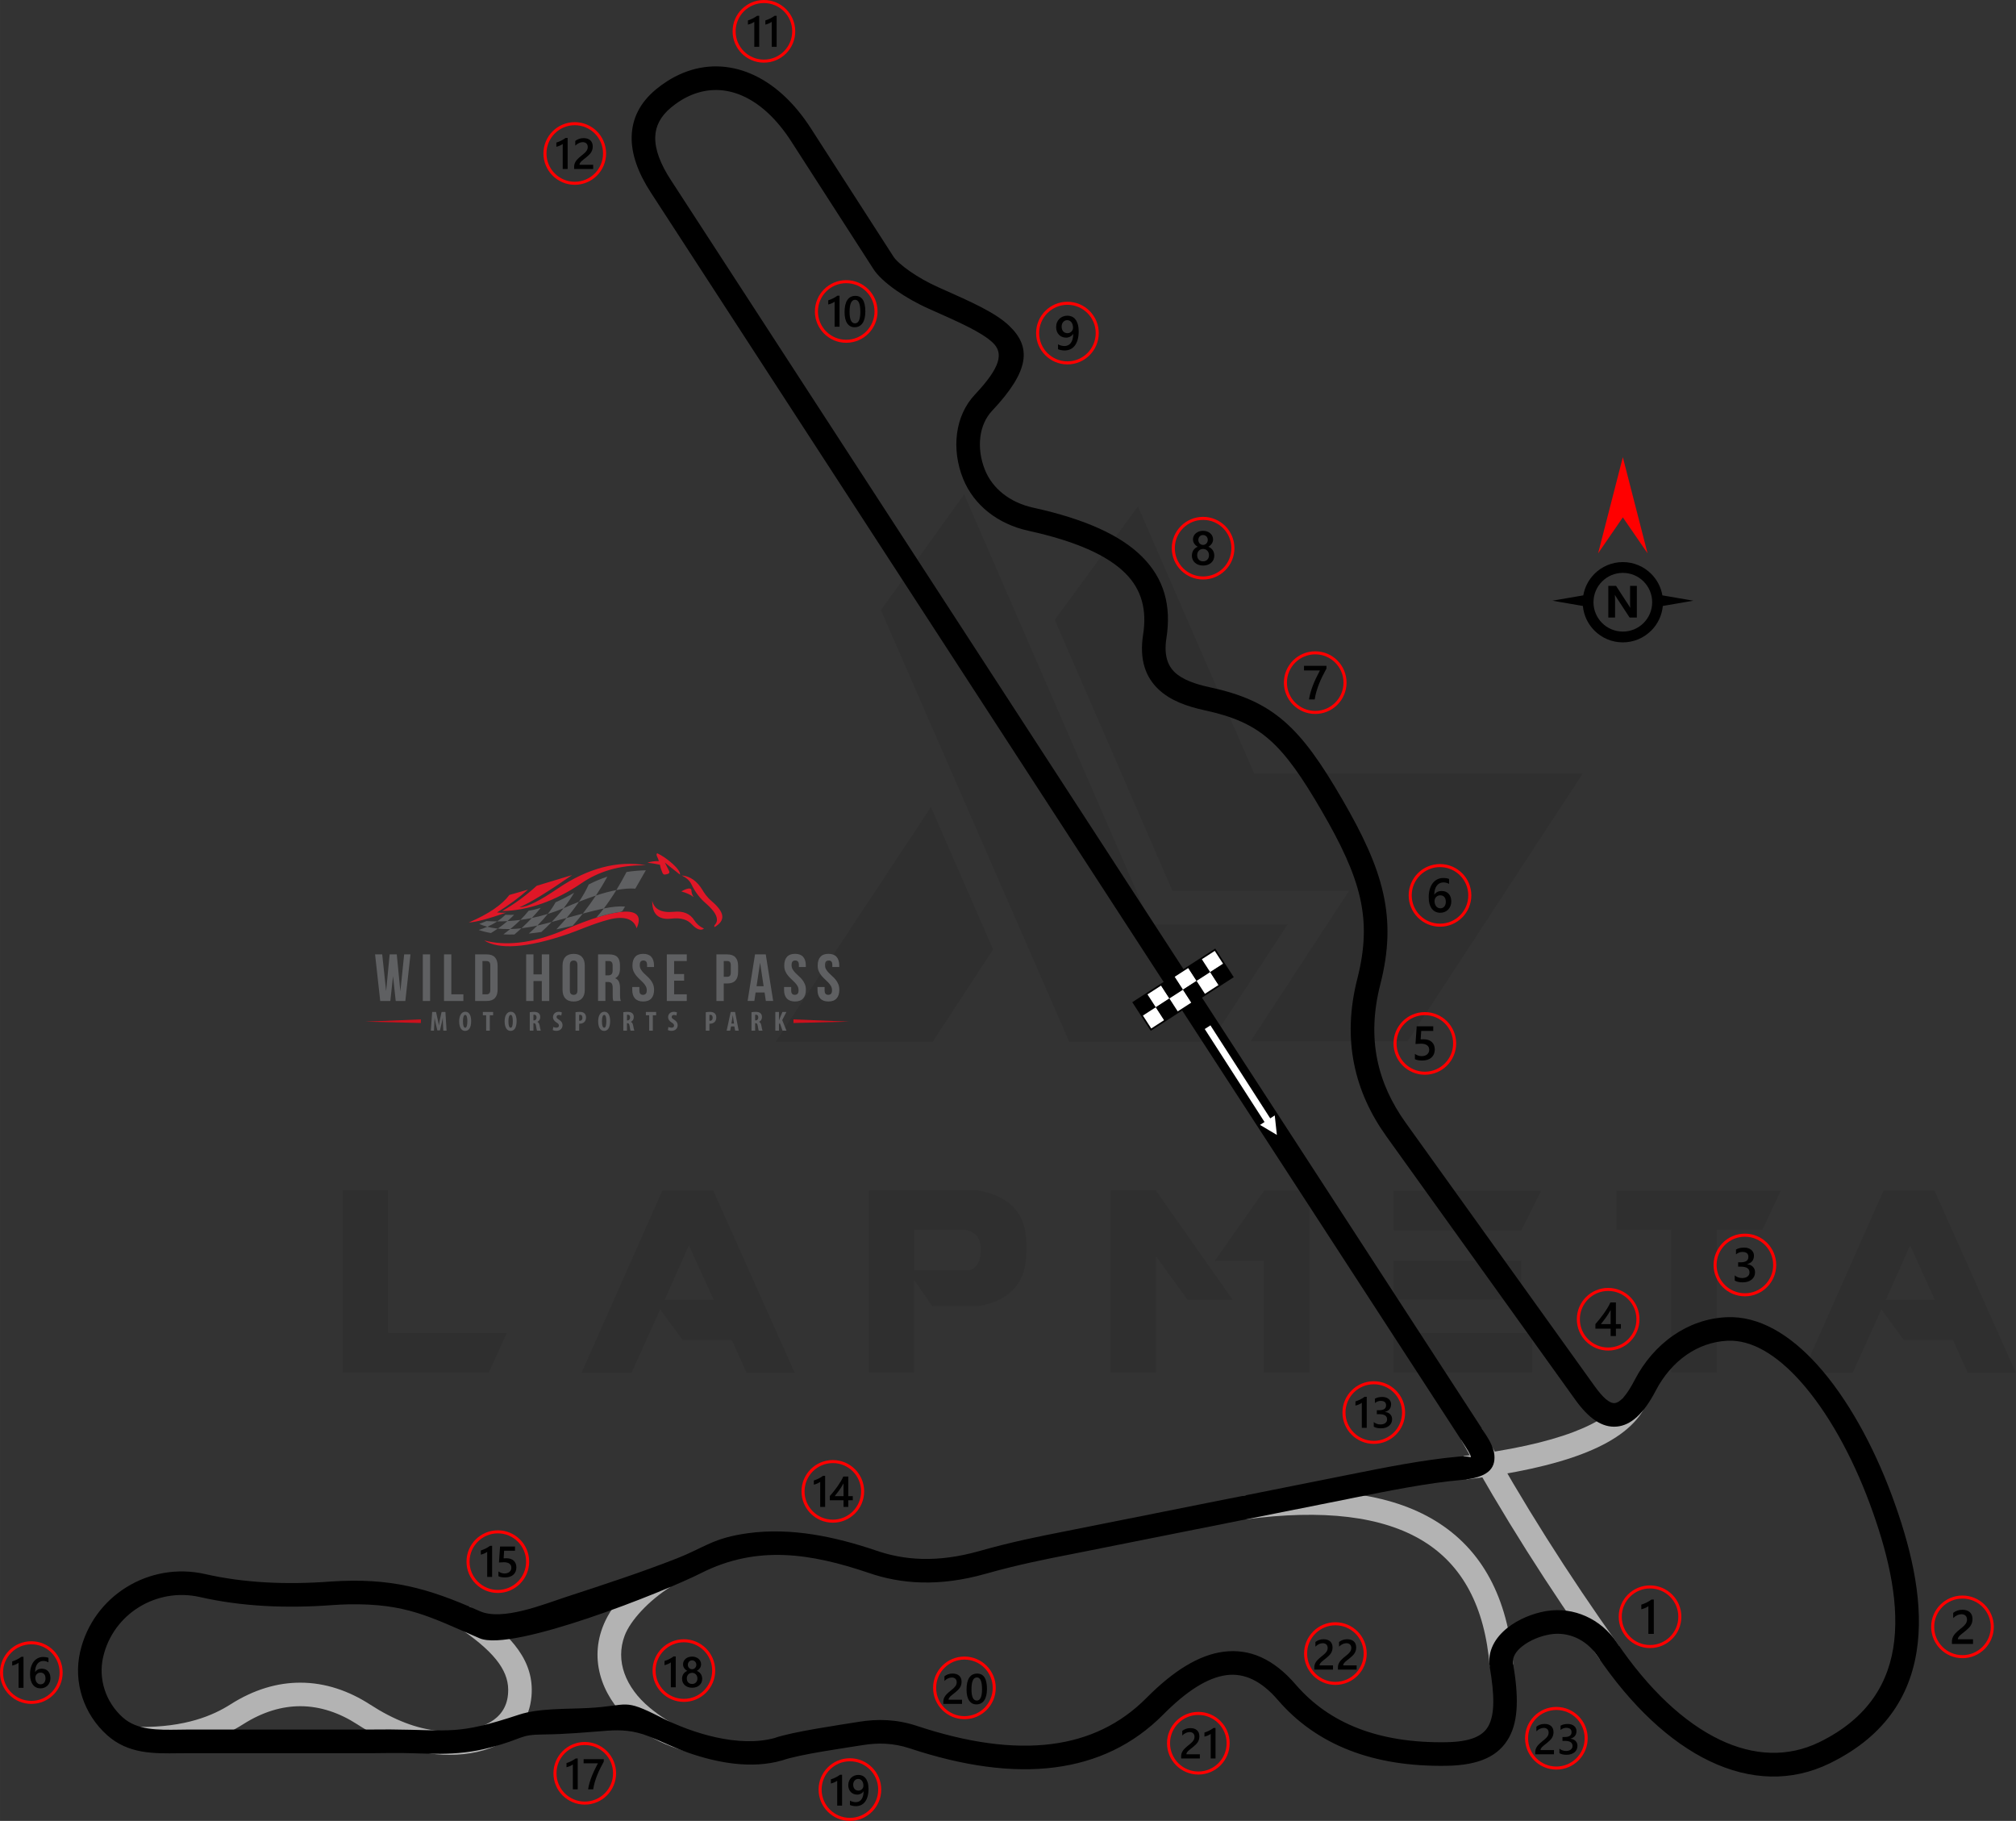 <?xml version="1.0" encoding="UTF-8"?>
<!DOCTYPE svg PUBLIC "-//W3C//DTD SVG 1.1//EN" "http://www.w3.org/Graphics/SVG/1.1/DTD/svg11.dtd">
<!-- Creator: CorelDRAW 2020 (64-Bit) -->
<svg xmlns="http://www.w3.org/2000/svg" xml:space="preserve" width="210.429mm" height="190.049mm" version="1.1" style="shape-rendering:geometricPrecision; text-rendering:geometricPrecision; image-rendering:optimizeQuality; fill-rule:evenodd; clip-rule:evenodd"
viewBox="0 0 2622.07 2368.13"
 xmlns:xlink="http://www.w3.org/1999/xlink"
 xmlns:xodm="http://www.corel.com/coreldraw/odm/2003">
 <rect x="0" y="0" width="2622.07" height="2368.13" fill="#333333" stroke="none"/>
 <defs>
  <style type="text/css">
   <![CDATA[
    .fil2 {fill:black}
    .fil10 {fill:#5F6062}
    .fil8 {fill:#CC111D}
    .fil9 {fill:#DF1727}
    .fil5 {fill:white}
    .fil3 {fill:black;fill-rule:nonzero}
    .fil7 {fill:#5F6062;fill-rule:nonzero}
    .fil4 {fill:#B3B3B3;fill-rule:nonzero}
    .fil1 {fill:red;fill-rule:nonzero}
    .fil6 {fill:white;fill-rule:nonzero}
    .fil0 {fill:black;fill-opacity:0.071}
   ]]>
  </style>
 </defs>
 <g id="Layer_x0020_1">
  <path class="fil0" d="M445.73 1785.09l0 -237.11 58.88 0 0 185.68 154.67 0 -23.55 51.42 -190 0zm699.93 -991.6l244.96 561.36 184.11 0 100.1 -152.71 -177.83 0 -242.99 -559.4 -108.35 150.74zm334.46 -135.04l151.13 347.41 427.5 0 -228.08 348.59 -204.13 0 0 -0.39 127.97 -195.49 -229.65 0 -153.1 -352.52 108.35 -147.6zm-188.43 576.28l-78.51 120.12 -204.13 0 0 -0.39 201.77 -305.02 80.87 185.29zm-257.91 550.76l-62.81 0 -19.24 -42.79 -63.99 0 -29.05 -39.65 -37.29 82.44 -65.17 0 105.2 -237.11 66.34 0 105.99 237.11zm-105.6 -95l-32.19 -70.66 -31.4 70.66 63.59 0zm261.05 -38.47l71.45 0c10.21,-3.14 15.31,-12.56 14.92,-28.26 0,-12.96 -6.28,-21.2 -19.63,-24.34l-66.74 0 0 52.6zm23.55 47.11l-23.95 -34.55 0 120.52 -58.88 0 0 -237.11 141.71 0c41.61,7.46 62.81,29.83 63.2,67.91l0 14.13c-0.39,38.47 -21.2,61.63 -62.42,68.7l-59.67 -0 0 0.39zm390.6 -8.64l-58.88 0 -40.83 -56.53 -0 151.13 -59.28 0 0 -237.11 58.88 0 100.1 142.5zm40.83 -142.11l58.88 0 0 236.71 -59.28 0 0 -145.25 -63.99 0 64.38 -91.47zm348.59 185.29l0 51.42 -180.18 0 0 -51.42 180.18 0zm-14.13 -94.21l0 50.64 -166.05 0 0 -50.64 166.05 0zm25.91 -91.07l-25.91 51.82 -166.05 0 0 -51.82 191.96 0zm168.8 51.03l-71.05 0 0 -51.03 213.94 0 -23.95 51.03 -59.28 0 0 185.68 -59.28 0 0 -185.68 -0.39 0zm448.7 186.07l-62.81 0 -19.24 -42.79 -63.99 0 -29.05 -39.65 -37.29 82.44 -65.16 0 105.2 -237.11 66.34 0 105.99 237.11zm-105.6 -95l-32.19 -70.66 -31.4 70.66 63.59 0z"/>
  <g id="_2398265694432">
   <path class="fil1" d="M1710.62 847.03c11.25,0 21.44,4.56 28.81,11.93 7.37,7.37 11.93,17.56 11.93,28.81 0,11.25 -4.56,21.43 -11.93,28.81 -7.37,7.37 -17.56,11.93 -28.81,11.93 -11.25,0 -21.44,-4.56 -28.81,-11.93 -7.37,-7.37 -11.93,-17.56 -11.93,-28.81 0,-11.25 4.56,-21.44 11.93,-28.81 7.37,-7.37 17.56,-11.93 28.81,-11.93zm26.01 14.73c-6.66,-6.66 -15.85,-10.77 -26.01,-10.77 -10.16,0 -19.36,4.12 -26.01,10.77 -6.66,6.65 -10.77,15.85 -10.77,26.01 0,10.16 4.12,19.35 10.77,26.01 6.66,6.66 15.85,10.77 26.01,10.77 10.16,0 19.35,-4.12 26.01,-10.77 6.66,-6.66 10.77,-15.85 10.77,-26.01 0,-10.16 -4.12,-19.36 -10.77,-26.01z"/>
   <path class="fil2" d="M1725.24 869.44c-1.83,3.35 -3.56,6.67 -5.18,9.95 -1.63,3.29 -3.1,6.58 -4.42,9.9 -1.32,3.31 -2.47,6.65 -3.45,10.02 -0.98,3.37 -1.73,6.81 -2.26,10.33l-7.41 0c0.49,-3.13 1.19,-6.26 2.09,-9.38 0.9,-3.12 1.97,-6.24 3.19,-9.36 1.22,-3.13 2.58,-6.26 4.1,-9.41 1.51,-3.15 3.12,-6.34 4.83,-9.55l-20.71 0 0 -6.04 29.22 0 0 3.54z"/>
  </g>
  <g id="_2398265696688">
   <path class="fil1" d="M1872.91 1123.73c11.25,0 21.44,4.56 28.81,11.93 7.37,7.37 11.93,17.56 11.93,28.81 0,11.25 -4.56,21.43 -11.93,28.81 -7.37,7.37 -17.56,11.93 -28.81,11.93 -11.25,0 -21.43,-4.56 -28.81,-11.93 -7.37,-7.37 -11.93,-17.56 -11.93,-28.81 0,-11.25 4.56,-21.44 11.93,-28.81 7.37,-7.37 17.56,-11.93 28.81,-11.93zm26.01 14.73c-6.66,-6.66 -15.85,-10.77 -26.01,-10.77 -10.16,0 -19.35,4.12 -26.01,10.77 -6.66,6.66 -10.77,15.85 -10.77,26.01 0,10.16 4.12,19.35 10.77,26.01 6.66,6.66 15.85,10.77 26.01,10.77 10.16,0 19.35,-4.12 26.01,-10.77 6.66,-6.66 10.77,-15.85 10.77,-26.01 0,-10.16 -4.12,-19.36 -10.77,-26.01z"/>
   <path class="fil2" d="M1887.6 1172.26c0,2.2 -0.36,4.21 -1.08,6.02 -0.72,1.8 -1.72,3.36 -3,4.67 -1.28,1.31 -2.8,2.33 -4.56,3.05 -1.76,0.73 -3.67,1.08 -5.73,1.08 -2.2,0 -4.22,-0.43 -6.05,-1.28 -1.84,-0.85 -3.42,-2.12 -4.76,-3.81 -1.33,-1.69 -2.36,-3.79 -3.1,-6.3 -0.73,-2.51 -1.09,-5.42 -1.09,-8.73 0,-4.05 0.48,-7.64 1.45,-10.77 0.97,-3.12 2.29,-5.75 3.98,-7.86 1.69,-2.12 3.67,-3.73 5.95,-4.82 2.27,-1.1 4.74,-1.65 7.38,-1.65 1.65,0 3.15,0.11 4.5,0.34 1.35,0.22 2.44,0.53 3.25,0.92l0 6.37c-1.04,-0.53 -2.15,-0.98 -3.33,-1.34 -1.18,-0.37 -2.53,-0.55 -4.05,-0.55 -1.71,0 -3.29,0.34 -4.73,1.04 -1.45,0.69 -2.7,1.7 -3.74,3.03 -1.05,1.33 -1.87,2.99 -2.48,4.95 -0.59,1.96 -0.91,4.23 -0.93,6.79l0.19 0c0.94,-1.45 2.2,-2.58 3.79,-3.41 1.6,-0.83 3.48,-1.25 5.63,-1.25 1.92,0 3.63,0.3 5.17,0.93 1.53,0.62 2.84,1.51 3.93,2.69 1.09,1.17 1.94,2.59 2.52,4.27 0.59,1.68 0.89,3.56 0.89,5.65zm-7.13 0.58c0,-1.26 -0.16,-2.4 -0.45,-3.45 -0.29,-1.04 -0.74,-1.92 -1.34,-2.66 -0.59,-0.75 -1.35,-1.32 -2.26,-1.73 -0.89,-0.41 -1.97,-0.61 -3.18,-0.61 -1.22,0 -2.29,0.22 -3.22,0.66 -0.93,0.44 -1.7,1.01 -2.33,1.72 -0.64,0.71 -1.1,1.53 -1.42,2.44 -0.31,0.91 -0.48,1.85 -0.48,2.81 0,1.04 0.16,2.1 0.45,3.18 0.29,1.09 0.75,2.08 1.35,2.98 0.61,0.9 1.4,1.63 2.33,2.21 0.95,0.58 2.07,0.87 3.37,0.87 1.16,0 2.19,-0.22 3.08,-0.64 0.89,-0.43 1.64,-1.02 2.24,-1.77 0.61,-0.75 1.06,-1.65 1.38,-2.67 0.31,-1.03 0.48,-2.14 0.48,-3.34z"/>
  </g>
  <g id="_2398265705904">
   <path class="fil1" d="M1853.19 1316.26c11.25,0 21.43,4.56 28.81,11.93 7.37,7.37 11.93,17.56 11.93,28.81 0,11.25 -4.56,21.43 -11.93,28.81 -7.37,7.37 -17.56,11.93 -28.81,11.93 -11.25,0 -21.43,-4.56 -28.81,-11.93 -7.37,-7.37 -11.93,-17.56 -11.93,-28.81 0,-11.25 4.56,-21.44 11.93,-28.81 7.37,-7.37 17.56,-11.93 28.81,-11.93zm26.01 14.73c-6.66,-6.66 -15.85,-10.77 -26.01,-10.77 -10.16,0 -19.36,4.12 -26.01,10.77 -6.66,6.66 -10.77,15.85 -10.77,26.01 0,10.16 4.12,19.35 10.77,26.01 6.65,6.65 15.85,10.77 26.01,10.77 10.16,0 19.35,-4.12 26.01,-10.77 6.66,-6.66 10.77,-15.85 10.77,-26.01 0,-10.16 -4.12,-19.35 -10.77,-26.01z"/>
   <path class="fil2" d="M1840.27 1377.46l0 -6.8c2.87,1.94 5.78,2.89 8.72,2.89 2.96,0 5.36,-0.75 7.16,-2.27 1.81,-1.51 2.72,-3.53 2.72,-6.06 0,-2.48 -0.91,-4.4 -2.76,-5.79 -1.84,-1.39 -4.47,-2.07 -7.91,-2.07 -1.18,0 -3.57,0.11 -7.17,0.36l1.56 -22.99 21.53 0 0 6.04 -15.64 0 -0.73 10.95c1.4,-0.08 2.67,-0.12 3.81,-0.12 4.63,0 8.22,1.19 10.75,3.57 2.53,2.37 3.8,5.63 3.8,9.75 0,4.33 -1.46,7.81 -4.35,10.42 -2.89,2.61 -6.88,3.91 -11.94,3.91 -4.27,0 -7.45,-0.59 -9.54,-1.8z"/>
  </g>
  <g id="_2398265708640">
   <path class="fil1" d="M2269.46 1604.4c11.25,0 21.44,4.56 28.81,11.93 7.37,7.37 11.93,17.56 11.93,28.81 0,11.25 -4.56,21.44 -11.93,28.81 -7.37,7.37 -17.56,11.93 -28.81,11.93 -11.25,0 -21.43,-4.56 -28.81,-11.93 -7.37,-7.37 -11.93,-17.56 -11.93,-28.81 0,-11.25 4.56,-21.43 11.93,-28.81 7.37,-7.37 17.56,-11.93 28.81,-11.93zm26.01 14.73c-6.66,-6.65 -15.85,-10.77 -26.01,-10.77 -10.16,0 -19.35,4.12 -26.01,10.77 -6.66,6.66 -10.77,15.85 -10.77,26.01 0,10.16 4.12,19.35 10.77,26.01 6.65,6.66 15.85,10.77 26.01,10.77 10.16,0 19.36,-4.12 26.01,-10.77 6.66,-6.66 10.77,-15.85 10.77,-26.01 0,-10.16 -4.12,-19.35 -10.77,-26.01z"/>
   <path class="fil2" d="M2256.24 1665.39l0 -6.65c2.85,2.26 6.06,3.38 9.64,3.38 2.9,0 5.23,-0.66 6.97,-1.98 1.74,-1.32 2.6,-3.11 2.6,-5.37 0,-4.95 -3.79,-7.44 -11.38,-7.44l-3.39 0 0 -5.68 3.24 0c6.72,0 10.09,-2.33 10.09,-7 0,-4.31 -2.62,-6.47 -7.86,-6.47 -2.94,0 -5.68,1.04 -8.27,3.14l0 -6.28c2.97,-1.67 6.48,-2.51 10.51,-2.51 3.88,0 7,0.98 9.34,2.94 2.33,1.95 3.51,4.44 3.51,7.5 0,5.76 -2.94,9.46 -8.79,11.11l0 0.13c3.15,0.3 5.64,1.4 7.47,3.3 1.83,1.91 2.74,4.28 2.74,7.12 0,3.93 -1.47,7.1 -4.41,9.5 -2.96,2.41 -6.84,3.61 -11.66,3.61 -4.33,0 -7.79,-0.78 -10.37,-2.34z"/>
  </g>
  <g id="_2398265709888">
   <path class="fil1" d="M2091.61 1674.96c11.25,0 21.43,4.56 28.81,11.93 7.37,7.37 11.93,17.56 11.93,28.81 0,11.25 -4.56,21.43 -11.93,28.81 -7.37,7.37 -17.56,11.93 -28.81,11.93 -11.25,0 -21.44,-4.56 -28.81,-11.93 -7.37,-7.37 -11.93,-17.56 -11.93,-28.81 0,-11.25 4.56,-21.44 11.93,-28.81 7.37,-7.37 17.56,-11.93 28.81,-11.93zm26.01 14.73c-6.66,-6.66 -15.85,-10.77 -26.01,-10.77 -10.16,0 -19.35,4.12 -26.01,10.77 -6.66,6.66 -10.77,15.85 -10.77,26.01 0,10.16 4.12,19.35 10.77,26.01 6.66,6.66 15.85,10.77 26.01,10.77 10.16,0 19.35,-4.12 26.01,-10.77 6.65,-6.66 10.77,-15.85 10.77,-26.01 0,-10.16 -4.12,-19.36 -10.77,-26.01z"/>
   <path class="fil2" d="M2101.69 1693.83l0 28.24 6.49 0 0 5.88 -6.49 0 0 9.61 -6.86 0 0 -9.61 -19.8 0 0 -5.94c1.79,-2.02 3.62,-4.2 5.51,-6.55 1.88,-2.34 3.69,-4.75 5.44,-7.19 1.74,-2.44 3.34,-4.9 4.83,-7.36 1.49,-2.47 2.74,-4.82 3.75,-7.08l7.14 0zm-6.86 28.24l0 -18.37c-2.22,3.99 -4.41,7.47 -6.58,10.43 -2.16,2.97 -4.19,5.61 -6.08,7.93l12.66 0z"/>
  </g>
  <g id="_2398265710896">
   <path class="fil1" d="M1564.79 672.18c11.25,0 21.43,4.56 28.81,11.93 7.37,7.37 11.93,17.56 11.93,28.81 0,11.25 -4.56,21.44 -11.93,28.81 -7.37,7.37 -17.56,11.93 -28.81,11.93 -11.25,0 -21.43,-4.56 -28.81,-11.93 -7.37,-7.37 -11.93,-17.56 -11.93,-28.81 0,-11.25 4.56,-21.43 11.93,-28.81 7.37,-7.37 17.56,-11.93 28.81,-11.93zm26.01 14.73c-6.66,-6.66 -15.85,-10.77 -26.01,-10.77 -10.16,0 -19.35,4.12 -26.01,10.77 -6.66,6.66 -10.77,15.85 -10.77,26.01 0,10.16 4.12,19.36 10.77,26.01 6.66,6.66 15.85,10.77 26.01,10.77 10.16,0 19.35,-4.12 26.01,-10.77 6.65,-6.66 10.77,-15.85 10.77,-26.01 0,-10.16 -4.12,-19.35 -10.77,-26.01z"/>
   <path class="fil2" d="M1550.21 722.61c0,-1.26 0.16,-2.48 0.47,-3.65 0.31,-1.19 0.79,-2.27 1.41,-3.27 0.64,-1 1.43,-1.9 2.38,-2.69 0.96,-0.79 2.07,-1.42 3.35,-1.92 -1.9,-1.06 -3.39,-2.41 -4.52,-4.07 -1.11,-1.67 -1.68,-3.5 -1.68,-5.51 0,-1.61 0.33,-3.09 1,-4.45 0.66,-1.36 1.57,-2.54 2.74,-3.54 1.18,-1 2.55,-1.77 4.13,-2.33 1.59,-0.56 3.32,-0.84 5.18,-0.84 1.9,0 3.63,0.29 5.24,0.85 1.59,0.57 2.98,1.35 4.14,2.35 1.17,1 2.08,2.18 2.73,3.54 0.66,1.36 0.98,2.83 0.98,4.42 0,2.01 -0.56,3.84 -1.68,5.51 -1.12,1.65 -2.6,3.01 -4.45,4.07 1.26,0.49 2.37,1.13 3.34,1.91 0.97,0.78 1.77,1.66 2.42,2.67 0.65,1 1.14,2.08 1.47,3.27 0.32,1.18 0.48,2.4 0.48,3.69 0,1.92 -0.36,3.66 -1.06,5.25 -0.72,1.58 -1.71,2.94 -2.99,4.07 -1.28,1.14 -2.82,2.01 -4.61,2.65 -1.78,0.63 -3.76,0.94 -5.91,0.94 -2.13,0 -4.09,-0.31 -5.87,-0.94 -1.78,-0.64 -3.31,-1.51 -4.6,-2.65 -1.29,-1.12 -2.3,-2.49 -3.02,-4.07 -0.73,-1.58 -1.08,-3.33 -1.08,-5.25zm6.89 -0.6c0,1.24 0.18,2.35 0.54,3.35 0.37,1 0.89,1.84 1.56,2.53 0.67,0.69 1.48,1.22 2.43,1.58 0.95,0.36 2,0.55 3.15,0.55 1.12,0 2.14,-0.19 3.08,-0.56 0.94,-0.37 1.74,-0.91 2.42,-1.61 0.68,-0.71 1.22,-1.55 1.6,-2.54 0.39,-0.98 0.57,-2.08 0.57,-3.3 0,-1.12 -0.17,-2.18 -0.54,-3.16 -0.37,-0.98 -0.88,-1.84 -1.56,-2.57 -0.67,-0.74 -1.48,-1.31 -2.43,-1.74 -0.95,-0.43 -2,-0.65 -3.15,-0.65 -1.09,0 -2.12,0.2 -3.06,0.59 -0.95,0.4 -1.76,0.96 -2.45,1.68 -0.68,0.73 -1.21,1.58 -1.6,2.58 -0.39,1 -0.57,2.08 -0.57,3.27zm1.49 -19.77c0,0.92 0.17,1.76 0.49,2.55 0.32,0.78 0.76,1.46 1.31,2.04 0.55,0.58 1.2,1.03 1.94,1.35 0.74,0.33 1.54,0.49 2.39,0.49 0.85,0 1.65,-0.17 2.39,-0.5 0.74,-0.33 1.4,-0.79 1.96,-1.37 0.55,-0.58 1,-1.26 1.32,-2.04 0.32,-0.78 0.49,-1.62 0.49,-2.52 0,-0.91 -0.16,-1.77 -0.47,-2.56 -0.32,-0.79 -0.75,-1.48 -1.3,-2.04 -0.55,-0.57 -1.2,-1.02 -1.95,-1.34 -0.76,-0.32 -1.57,-0.49 -2.45,-0.49 -0.92,0 -1.75,0.17 -2.5,0.5 -0.75,0.33 -1.39,0.8 -1.94,1.4 -0.54,0.58 -0.96,1.27 -1.25,2.05 -0.3,0.78 -0.45,1.61 -0.45,2.49z"/>
  </g>
  <g id="_2398265714496">
   <path class="fil1" d="M1786.78 1796.33c11.25,0 21.44,4.56 28.81,11.93 7.37,7.37 11.93,17.56 11.93,28.81 0,11.25 -4.56,21.44 -11.93,28.81 -7.37,7.37 -17.56,11.93 -28.81,11.93 -11.25,0 -21.44,-4.56 -28.81,-11.93 -7.37,-7.37 -11.93,-17.56 -11.93,-28.81 0,-11.25 4.56,-21.43 11.93,-28.81 7.37,-7.37 17.56,-11.93 28.81,-11.93zm26.01 14.73c-6.66,-6.66 -15.85,-10.77 -26.01,-10.77 -10.16,0 -19.35,4.12 -26.01,10.77 -6.65,6.66 -10.77,15.85 -10.77,26.01 0,10.16 4.12,19.35 10.77,26.01 6.66,6.66 15.85,10.77 26.01,10.77 10.16,0 19.35,-4.12 26.01,-10.77 6.66,-6.66 10.77,-15.85 10.77,-26.01 0,-10.16 -4.12,-19.35 -10.77,-26.01z"/>
   <path class="fil2" d="M1777.62 1816.57l0 40.35 -6.39 0 0 -32.54c-1.16,0.83 -2.4,1.53 -3.73,2.11 -1.32,0.58 -2.85,1.09 -4.56,1.53l0 -5.45c1.07,-0.35 2.1,-0.71 3.08,-1.1 1,-0.38 1.97,-0.82 2.93,-1.29 0.97,-0.48 1.94,-1.02 2.92,-1.6 0.98,-0.59 1.99,-1.26 3.04,-2.01l2.7 0zm9.13 38.9l0 -6c2.57,2.04 5.47,3.05 8.7,3.05 2.62,0 4.73,-0.59 6.29,-1.79 1.57,-1.19 2.35,-2.81 2.35,-4.85 0,-4.47 -3.42,-6.72 -10.27,-6.72l-3.06 0 0 -5.12 2.92 0c6.07,0 9.1,-2.1 9.1,-6.32 0,-3.89 -2.37,-5.84 -7.09,-5.84 -2.65,0 -5.13,0.94 -7.46,2.83l0 -5.67c2.68,-1.5 5.84,-2.27 9.49,-2.27 3.5,0 6.31,0.88 8.43,2.65 2.11,1.76 3.17,4.01 3.17,6.76 0,5.19 -2.65,8.54 -7.93,10.02l0 0.11c2.85,0.27 5.09,1.27 6.74,2.98 1.65,1.72 2.47,3.86 2.47,6.43 0,3.54 -1.33,6.41 -3.98,8.58 -2.67,2.18 -6.17,3.26 -10.52,3.26 -3.91,0 -7.03,-0.7 -9.36,-2.11z"/>
  </g>
  <g id="_2398265713728">
   <path class="fil1" d="M647.49 1990.22c11.25,0 21.44,4.56 28.81,11.93 7.37,7.37 11.93,17.56 11.93,28.81 0,11.25 -4.56,21.43 -11.93,28.81 -7.37,7.37 -17.56,11.93 -28.81,11.93 -11.25,0 -21.43,-4.56 -28.81,-11.93 -7.37,-7.37 -11.93,-17.56 -11.93,-28.81 0,-11.25 4.56,-21.44 11.93,-28.81 7.37,-7.37 17.56,-11.93 28.81,-11.93zm26.01 14.73c-6.66,-6.65 -15.85,-10.77 -26.01,-10.77 -10.16,0 -19.35,4.12 -26.01,10.77 -6.66,6.66 -10.77,15.85 -10.77,26.01 0,10.16 4.12,19.35 10.77,26.01 6.66,6.66 15.85,10.77 26.01,10.77 10.16,0 19.35,-4.12 26.01,-10.77 6.65,-6.66 10.77,-15.85 10.77,-26.01 0,-10.16 -4.12,-19.35 -10.77,-26.01z"/>
   <path class="fil2" d="M640.05 2010.43l0 40.35 -6.39 0 0 -32.54c-1.16,0.83 -2.4,1.53 -3.73,2.1 -1.32,0.58 -2.85,1.09 -4.56,1.53l0 -5.45c1.07,-0.35 2.09,-0.71 3.08,-1.1 1,-0.39 1.97,-0.82 2.93,-1.3 0.97,-0.48 1.94,-1.02 2.92,-1.6 0.98,-0.59 1.99,-1.26 3.05,-2.01l2.7 0zm8.23 39.44l0 -6.14c2.59,1.75 5.21,2.61 7.88,2.61 2.68,0 4.84,-0.68 6.46,-2.05 1.63,-1.36 2.45,-3.18 2.45,-5.47 0,-2.23 -0.83,-3.97 -2.49,-5.22 -1.66,-1.25 -4.04,-1.87 -7.14,-1.87 -1.06,0 -3.22,0.1 -6.47,0.33l1.41 -20.75 19.43 0 0 5.45 -14.12 0 -0.66 9.88c1.27,-0.07 2.41,-0.11 3.44,-0.11 4.18,0 7.42,1.07 9.71,3.22 2.28,2.14 3.43,5.08 3.43,8.8 0,3.91 -1.32,7.05 -3.93,9.4 -2.61,2.36 -6.21,3.53 -10.78,3.53 -3.85,0 -6.73,-0.54 -8.62,-1.62z"/>
  </g>
  <g id="_2398265715600">
   <path class="fil1" d="M1388.33 392.44c11.25,0 21.44,4.56 28.81,11.93 7.37,7.37 11.93,17.56 11.93,28.81 0,11.25 -4.56,21.43 -11.93,28.81 -7.37,7.37 -17.56,11.93 -28.81,11.93 -11.25,0 -21.43,-4.56 -28.81,-11.93 -7.37,-7.37 -11.93,-17.56 -11.93,-28.81 0,-11.25 4.56,-21.44 11.93,-28.81 7.37,-7.37 17.56,-11.93 28.81,-11.93zm26.01 14.73c-6.66,-6.66 -15.85,-10.77 -26.01,-10.77 -10.16,0 -19.35,4.12 -26.01,10.77 -6.65,6.66 -10.77,15.85 -10.77,26.01 0,10.16 4.12,19.35 10.77,26.01 6.66,6.65 15.85,10.77 26.01,10.77 10.16,0 19.35,-4.12 26.01,-10.77 6.65,-6.66 10.77,-15.85 10.77,-26.01 0,-10.16 -4.12,-19.35 -10.77,-26.01z"/>
   <path class="fil2" d="M1402.98 430.79c0,4.37 -0.47,8.13 -1.42,11.29 -0.95,3.15 -2.25,5.75 -3.91,7.78 -1.65,2.03 -3.6,3.53 -5.82,4.5 -2.23,0.97 -4.62,1.45 -7.18,1.45 -0.83,0 -1.67,-0.05 -2.52,-0.15 -0.84,-0.1 -1.64,-0.24 -2.4,-0.4 -0.77,-0.17 -1.46,-0.34 -2.08,-0.54 -0.61,-0.19 -1.14,-0.38 -1.54,-0.56l0 -6.37c0.43,0.26 0.96,0.53 1.59,0.8 0.62,0.28 1.31,0.52 2.05,0.74 0.75,0.21 1.52,0.39 2.32,0.51 0.8,0.14 1.58,0.21 2.33,0.21 1.73,0 3.3,-0.34 4.71,-1.01 1.42,-0.68 2.61,-1.67 3.61,-2.99 1,-1.32 1.76,-2.97 2.3,-4.92 0.54,-1.97 0.81,-4.24 0.81,-6.82l-0.13 0c-0.36,0.65 -0.84,1.26 -1.45,1.84 -0.6,0.58 -1.29,1.09 -2.06,1.53 -0.77,0.44 -1.64,0.78 -2.57,1.05 -0.95,0.26 -1.96,0.4 -3.04,0.4 -1.83,0 -3.53,-0.32 -5.11,-0.97 -1.57,-0.63 -2.94,-1.54 -4.1,-2.73 -1.16,-1.18 -2.06,-2.61 -2.73,-4.3 -0.66,-1.69 -0.99,-3.57 -0.99,-5.64 0,-2.28 0.37,-4.33 1.12,-6.17 0.76,-1.84 1.79,-3.4 3.11,-4.69 1.32,-1.29 2.88,-2.29 4.66,-2.99 1.79,-0.71 3.74,-1.06 5.83,-1.06 1.97,0 3.84,0.38 5.6,1.12 1.76,0.75 3.3,1.92 4.63,3.54 1.33,1.62 2.38,3.71 3.17,6.27 0.78,2.56 1.17,5.66 1.17,9.31zm-7.38 -4.66c0,-1.47 -0.19,-2.8 -0.56,-4 -0.38,-1.2 -0.9,-2.23 -1.57,-3.08 -0.67,-0.85 -1.47,-1.52 -2.39,-1.98 -0.92,-0.47 -1.94,-0.71 -3.03,-0.71 -0.98,0 -1.91,0.2 -2.79,0.59 -0.89,0.4 -1.65,0.97 -2.32,1.7 -0.66,0.73 -1.19,1.61 -1.57,2.65 -0.39,1.03 -0.57,2.19 -0.57,3.45 0,1.39 0.19,2.6 0.56,3.65 0.37,1.06 0.89,1.95 1.57,2.68 0.67,0.72 1.48,1.27 2.43,1.65 0.94,0.38 1.99,0.56 3.12,0.56 1.02,0 1.96,-0.19 2.82,-0.56 0.86,-0.38 1.61,-0.89 2.26,-1.53 0.63,-0.64 1.14,-1.4 1.51,-2.27 0.36,-0.87 0.54,-1.81 0.54,-2.8z"/>
  </g>
  <g id="_2398265717376">
   <path class="fil1" d="M1100.62 364.33c11.25,0 21.43,4.56 28.81,11.93 7.37,7.37 11.93,17.56 11.93,28.81 0,11.25 -4.56,21.44 -11.93,28.81 -7.37,7.37 -17.56,11.93 -28.81,11.93 -11.25,0 -21.43,-4.56 -28.81,-11.93 -7.37,-7.37 -11.93,-17.56 -11.93,-28.81 0,-11.25 4.56,-21.43 11.93,-28.81 7.37,-7.37 17.56,-11.93 28.81,-11.93zm26.01 14.73c-6.66,-6.66 -15.85,-10.77 -26.01,-10.77 -10.16,0 -19.36,4.12 -26.01,10.77 -6.66,6.66 -10.77,15.85 -10.77,26.01 0,10.16 4.12,19.35 10.77,26.01 6.65,6.66 15.85,10.77 26.01,10.77 10.16,0 19.35,-4.12 26.01,-10.77 6.66,-6.66 10.77,-15.85 10.77,-26.01 0,-10.16 -4.12,-19.35 -10.77,-26.01z"/>
   <path class="fil2" d="M1091.91 384.57l0 40.35 -6.39 0 0 -32.54c-1.15,0.83 -2.4,1.53 -3.73,2.1 -1.32,0.58 -2.85,1.09 -4.56,1.53l0 -5.45c1.07,-0.35 2.09,-0.71 3.08,-1.1 1,-0.38 1.97,-0.82 2.93,-1.29 0.97,-0.48 1.94,-1.02 2.92,-1.6 0.98,-0.59 1.99,-1.26 3.05,-2.01l2.7 0zm19.63 41.01c-4.11,0 -7.32,-1.67 -9.62,-5.04 -2.3,-3.35 -3.45,-8.21 -3.45,-14.56 0,-6.97 1.19,-12.24 3.6,-15.82 2.41,-3.58 5.87,-5.37 10.41,-5.37 8.68,0 13.01,6.75 13.01,20.24 0,6.68 -1.22,11.77 -3.67,15.29 -2.44,3.51 -5.87,5.27 -10.28,5.27zm0.64 -35.69c-4.79,0 -7.19,5.27 -7.19,15.82 0,9.88 2.35,14.81 7.05,14.81 4.62,0 6.93,-5.02 6.93,-15.05 0,-10.39 -2.26,-15.58 -6.79,-15.58z"/>
  </g>
  <g id="_2398265667648">
   <path class="fil1" d="M747.56 158.86c11.25,0 21.44,4.56 28.81,11.93 7.37,7.37 11.93,17.56 11.93,28.81 0,11.25 -4.56,21.43 -11.93,28.81 -7.37,7.37 -17.56,11.93 -28.81,11.93 -11.25,0 -21.43,-4.56 -28.81,-11.93 -7.37,-7.37 -11.93,-17.56 -11.93,-28.81 0,-11.25 4.56,-21.43 11.93,-28.81 7.37,-7.37 17.56,-11.93 28.81,-11.93zm26.01 14.73c-6.66,-6.66 -15.85,-10.77 -26.01,-10.77 -10.16,0 -19.35,4.12 -26.01,10.77 -6.66,6.66 -10.77,15.85 -10.77,26.01 0,10.16 4.12,19.35 10.77,26.01 6.66,6.66 15.85,10.77 26.01,10.77 10.16,0 19.36,-4.12 26.01,-10.77 6.66,-6.65 10.77,-15.85 10.77,-26.01 0,-10.16 -4.12,-19.35 -10.77,-26.01z"/>
   <path class="fil2" d="M738.29 179.42l0 40.35 -6.39 0 0 -32.53c-1.16,0.83 -2.4,1.53 -3.73,2.1 -1.32,0.58 -2.85,1.09 -4.56,1.53l0 -5.45c1.07,-0.35 2.09,-0.71 3.08,-1.1 1,-0.38 1.97,-0.82 2.93,-1.29 0.97,-0.48 1.94,-1.02 2.92,-1.6 0.98,-0.59 1.99,-1.26 3.05,-2.01l2.7 0zm33.22 40.35l-24.77 0 0 -3.05c0,-1.25 0.18,-2.43 0.53,-3.51 0.35,-1.09 0.82,-2.12 1.4,-3.08 0.59,-0.96 1.28,-1.87 2.07,-2.72 0.79,-0.85 1.63,-1.68 2.53,-2.48 0.9,-0.8 1.82,-1.57 2.75,-2.31 0.94,-0.74 1.86,-1.48 2.75,-2.24 0.85,-0.72 1.61,-1.42 2.31,-2.11 0.7,-0.68 1.3,-1.4 1.79,-2.13 0.5,-0.73 0.88,-1.5 1.16,-2.32 0.27,-0.82 0.41,-1.7 0.41,-2.66 0,-1.04 -0.16,-1.96 -0.48,-2.74 -0.33,-0.78 -0.77,-1.44 -1.35,-1.95 -0.57,-0.53 -1.26,-0.92 -2.05,-1.18 -0.79,-0.27 -1.65,-0.4 -2.59,-0.4 -1.6,0 -3.25,0.38 -4.92,1.13 -1.67,0.75 -3.28,1.88 -4.82,3.39l0 -6.15c0.81,-0.6 1.62,-1.13 2.45,-1.58 0.83,-0.45 1.68,-0.83 2.57,-1.13 0.87,-0.31 1.8,-0.53 2.77,-0.68 0.98,-0.15 2.01,-0.23 3.11,-0.23 1.79,0 3.4,0.23 4.85,0.7 1.45,0.47 2.69,1.16 3.72,2.07 1.02,0.91 1.81,2.04 2.38,3.4 0.57,1.35 0.84,2.91 0.84,4.68 0,1.6 -0.2,3.03 -0.59,4.3 -0.4,1.28 -0.95,2.46 -1.67,3.57 -0.72,1.1 -1.61,2.14 -2.63,3.14 -1.02,0.99 -2.18,2.01 -3.44,3.05 -1.07,0.86 -2.12,1.7 -3.19,2.52 -1.05,0.82 -2,1.61 -2.85,2.39 -0.85,0.78 -1.53,1.56 -2.05,2.34 -0.53,0.78 -0.79,1.56 -0.79,2.35l0 0.14 17.81 0 0 5.48z"/>
  </g>
  <g id="_2398265667120">
   <path class="fil1" d="M2146.09 2061.87c11.25,0 21.43,4.56 28.81,11.93 7.37,7.37 11.93,17.56 11.93,28.81 0,11.25 -4.56,21.44 -11.93,28.81 -7.37,7.37 -17.56,11.93 -28.81,11.93 -11.25,0 -21.44,-4.56 -28.81,-11.93 -7.37,-7.37 -11.93,-17.56 -11.93,-28.81 0,-11.25 4.56,-21.43 11.93,-28.81 7.37,-7.37 17.56,-11.93 28.81,-11.93zm26.01 14.73c-6.66,-6.66 -15.85,-10.77 -26.01,-10.77 -10.16,0 -19.35,4.12 -26.01,10.77 -6.65,6.66 -10.77,15.85 -10.77,26.01 0,10.16 4.12,19.35 10.77,26.01 6.66,6.65 15.85,10.77 26.01,10.77 10.16,0 19.35,-4.12 26.01,-10.77 6.66,-6.66 10.77,-15.85 10.77,-26.01 0,-10.16 -4.12,-19.35 -10.77,-26.01z"/>
   <path class="fil2" d="M2151 2080.25l0 44.71 -7.08 0 0 -36.05c-1.28,0.92 -2.66,1.7 -4.13,2.33 -1.47,0.64 -3.15,1.21 -5.05,1.7l0 -6.04c1.19,-0.38 2.32,-0.79 3.41,-1.22 1.1,-0.43 2.19,-0.91 3.25,-1.44 1.07,-0.53 2.14,-1.13 3.24,-1.77 1.08,-0.66 2.21,-1.4 3.37,-2.23l2.99 0z"/>
  </g>
  <g id="_2398265669664">
   <path class="fil1" d="M2552.46 2075.03c11.25,0 21.43,4.56 28.81,11.93 7.37,7.37 11.93,17.56 11.93,28.81 0,11.25 -4.56,21.43 -11.93,28.81 -7.37,7.37 -17.56,11.93 -28.81,11.93 -11.25,0 -21.43,-4.56 -28.81,-11.93 -7.37,-7.37 -11.93,-17.56 -11.93,-28.81 0,-11.25 4.56,-21.44 11.93,-28.81 7.37,-7.37 17.56,-11.93 28.81,-11.93zm26.01 14.73c-6.66,-6.66 -15.85,-10.77 -26.01,-10.77 -10.16,0 -19.35,4.12 -26.01,10.77 -6.66,6.66 -10.77,15.85 -10.77,26.01 0,10.16 4.12,19.35 10.77,26.01 6.65,6.65 15.85,10.77 26.01,10.77 10.16,0 19.35,-4.12 26.01,-10.77 6.66,-6.66 10.77,-15.85 10.77,-26.01 0,-10.16 -4.12,-19.35 -10.77,-26.01z"/>
   <path class="fil2" d="M2566.19 2138.01l-27.45 0 0 -3.38c0,-1.39 0.2,-2.69 0.58,-3.89 0.39,-1.21 0.91,-2.34 1.55,-3.42 0.66,-1.06 1.42,-2.07 2.29,-3.02 0.87,-0.95 1.81,-1.86 2.8,-2.75 1,-0.88 2.02,-1.74 3.05,-2.56 1.04,-0.82 2.06,-1.64 3.05,-2.48 0.94,-0.8 1.79,-1.57 2.56,-2.34 0.78,-0.76 1.44,-1.55 1.99,-2.36 0.55,-0.81 0.98,-1.67 1.28,-2.57 0.3,-0.9 0.46,-1.88 0.46,-2.95 0,-1.16 -0.18,-2.17 -0.53,-3.03 -0.37,-0.86 -0.85,-1.59 -1.5,-2.16 -0.63,-0.58 -1.4,-1.02 -2.27,-1.31 -0.87,-0.3 -1.83,-0.45 -2.87,-0.45 -1.78,0 -3.6,0.42 -5.46,1.25 -1.85,0.83 -3.63,2.08 -5.34,3.76l0 -6.81c0.9,-0.67 1.8,-1.25 2.72,-1.75 0.91,-0.5 1.86,-0.92 2.84,-1.25 0.97,-0.34 2,-0.58 3.07,-0.75 1.08,-0.17 2.23,-0.25 3.44,-0.25 1.98,0 3.77,0.26 5.37,0.78 1.6,0.52 2.98,1.28 4.12,2.29 1.14,1.01 2.01,2.26 2.63,3.77 0.63,1.5 0.93,3.22 0.93,5.18 0,1.77 -0.22,3.36 -0.66,4.77 -0.44,1.42 -1.05,2.73 -1.85,3.95 -0.8,1.22 -1.78,2.37 -2.92,3.48 -1.13,1.09 -2.41,2.23 -3.81,3.38 -1.19,0.96 -2.35,1.88 -3.53,2.79 -1.17,0.91 -2.22,1.79 -3.15,2.65 -0.94,0.87 -1.7,1.73 -2.27,2.59 -0.58,0.86 -0.87,1.73 -0.87,2.6l0 0.16 19.74 0 0 6.07z"/>
  </g>
  <g id="_2398265667888">
   <path class="fil1" d="M40.74 2134.5c11.25,0 21.44,4.56 28.81,11.93 7.37,7.37 11.93,17.56 11.93,28.81 0,11.25 -4.56,21.43 -11.93,28.81 -7.37,7.37 -17.56,11.93 -28.81,11.93 -11.25,0 -21.43,-4.56 -28.81,-11.93 -7.37,-7.37 -11.93,-17.56 -11.93,-28.81 0,-11.25 4.56,-21.44 11.93,-28.81 7.37,-7.37 17.56,-11.93 28.81,-11.93zm26.01 14.73c-6.66,-6.66 -15.85,-10.77 -26.01,-10.77 -10.16,0 -19.35,4.12 -26.01,10.77 -6.66,6.66 -10.77,15.85 -10.77,26.01 0,10.16 4.12,19.35 10.77,26.01 6.66,6.65 15.85,10.77 26.01,10.77 10.16,0 19.35,-4.12 26.01,-10.77 6.65,-6.66 10.77,-15.85 10.77,-26.01 0,-10.16 -4.12,-19.35 -10.77,-26.01z"/>
   <path class="fil2" d="M30.55 2154.72l0 40.35 -6.39 0 0 -32.54c-1.16,0.83 -2.4,1.53 -3.73,2.1 -1.32,0.58 -2.85,1.09 -4.56,1.53l0 -5.45c1.07,-0.35 2.09,-0.71 3.08,-1.1 1,-0.39 1.97,-0.82 2.93,-1.3 0.97,-0.48 1.94,-1.02 2.92,-1.6 0.98,-0.59 1.99,-1.26 3.04,-2.01l2.7 0zm35.06 27.66c0,1.98 -0.33,3.8 -0.98,5.43 -0.65,1.62 -1.55,3.03 -2.7,4.22 -1.16,1.19 -2.53,2.11 -4.12,2.75 -1.59,0.66 -3.31,0.98 -5.17,0.98 -1.98,0 -3.81,-0.38 -5.46,-1.16 -1.66,-0.77 -3.09,-1.92 -4.29,-3.44 -1.2,-1.52 -2.13,-3.42 -2.8,-5.68 -0.66,-2.26 -0.99,-4.89 -0.99,-7.88 0,-3.65 0.43,-6.9 1.3,-9.72 0.87,-2.82 2.07,-5.19 3.59,-7.09 1.52,-1.92 3.31,-3.36 5.37,-4.35 2.05,-1 4.27,-1.49 6.66,-1.49 1.49,0 2.84,0.1 4.06,0.31 1.22,0.2 2.2,0.48 2.93,0.83l0 5.75c-0.94,-0.48 -1.94,-0.88 -3.01,-1.21 -1.06,-0.33 -2.28,-0.5 -3.65,-0.5 -1.54,0 -2.97,0.31 -4.27,0.94 -1.31,0.62 -2.43,1.53 -3.37,2.73 -0.95,1.2 -1.69,2.7 -2.23,4.46 -0.54,1.77 -0.82,3.81 -0.84,6.13l0.17 0c0.85,-1.31 1.98,-2.33 3.42,-3.08 1.45,-0.75 3.14,-1.13 5.08,-1.13 1.73,0 3.28,0.27 4.67,0.84 1.38,0.56 2.57,1.36 3.54,2.42 0.99,1.05 1.75,2.34 2.27,3.85 0.54,1.51 0.8,3.21 0.8,5.1zm-6.43 0.52c0,-1.14 -0.14,-2.17 -0.4,-3.11 -0.26,-0.94 -0.67,-1.74 -1.21,-2.4 -0.53,-0.68 -1.22,-1.19 -2.04,-1.56 -0.81,-0.37 -1.78,-0.55 -2.87,-0.55 -1.1,0 -2.07,0.2 -2.9,0.59 -0.84,0.4 -1.53,0.91 -2.11,1.55 -0.57,0.64 -1,1.38 -1.28,2.2 -0.28,0.82 -0.43,1.67 -0.43,2.54 0,0.94 0.14,1.9 0.4,2.87 0.26,0.99 0.68,1.88 1.22,2.69 0.55,0.81 1.26,1.47 2.1,1.99 0.85,0.53 1.87,0.79 3.05,0.79 1.04,0 1.97,-0.2 2.78,-0.58 0.81,-0.39 1.48,-0.92 2.02,-1.6 0.55,-0.68 0.96,-1.49 1.24,-2.41 0.28,-0.93 0.43,-1.94 0.43,-3.02z"/>
  </g>
  <g id="_2398265670624">
   <path class="fil1" d="M1083.21 1898.83c11.25,0 21.44,4.56 28.81,11.93 7.37,7.37 11.93,17.56 11.93,28.81 0,11.25 -4.56,21.44 -11.93,28.81 -7.37,7.37 -17.56,11.93 -28.81,11.93 -11.25,0 -21.43,-4.56 -28.81,-11.93 -7.37,-7.37 -11.93,-17.56 -11.93,-28.81 0,-11.25 4.56,-21.43 11.93,-28.81 7.37,-7.37 17.56,-11.93 28.81,-11.93zm26.01 14.73c-6.66,-6.66 -15.85,-10.77 -26.01,-10.77 -10.16,0 -19.35,4.12 -26.01,10.77 -6.65,6.65 -10.77,15.85 -10.77,26.01 0,10.16 4.12,19.36 10.77,26.01 6.66,6.66 15.85,10.77 26.01,10.77 10.16,0 19.35,-4.12 26.01,-10.77 6.66,-6.66 10.77,-15.85 10.77,-26.01 0,-10.16 -4.12,-19.35 -10.77,-26.01z"/>
   <path class="fil2" d="M1073.18 1919.39l0 40.35 -6.39 0 0 -32.54c-1.16,0.83 -2.4,1.53 -3.73,2.11 -1.32,0.58 -2.85,1.09 -4.56,1.53l0 -5.45c1.07,-0.35 2.09,-0.71 3.08,-1.1 1,-0.39 1.97,-0.82 2.93,-1.3 0.97,-0.48 1.94,-1.02 2.92,-1.6 0.98,-0.59 1.99,-1.26 3.04,-2.01l2.7 0zm30.12 0.88l0 25.49 5.86 0 0 5.31 -5.86 0 0 8.67 -6.19 0 0 -8.67 -17.87 0 0 -5.36c1.62,-1.82 3.27,-3.79 4.97,-5.91 1.7,-2.11 3.33,-4.28 4.9,-6.49 1.57,-2.21 3.01,-4.42 4.36,-6.64 1.34,-2.23 2.47,-4.35 3.38,-6.39l6.45 0zm-6.19 25.49l0 -16.57c-2,3.6 -3.98,6.74 -5.94,9.41 -1.95,2.68 -3.78,5.07 -5.49,7.16l11.42 0z"/>
  </g>
  <g id="_2398265673840">
   <path class="fil1" d="M993.58 0c11.25,0 21.43,4.56 28.81,11.93 7.37,7.37 11.93,17.56 11.93,28.81 0,11.25 -4.56,21.43 -11.93,28.81 -7.37,7.37 -17.56,11.93 -28.81,11.93 -11.25,0 -21.44,-4.56 -28.81,-11.93 -7.37,-7.37 -11.93,-17.56 -11.93,-28.81 0,-11.25 4.56,-21.44 11.93,-28.81 7.37,-7.37 17.56,-11.93 28.81,-11.93zm26.01 14.73c-6.66,-6.65 -15.85,-10.77 -26.01,-10.77 -10.16,0 -19.35,4.12 -26.01,10.77 -6.66,6.66 -10.77,15.85 -10.77,26.01 0,10.16 4.12,19.35 10.77,26.01 6.66,6.66 15.85,10.77 26.01,10.77 10.16,0 19.35,-4.12 26.01,-10.77 6.65,-6.66 10.77,-15.85 10.77,-26.01 0,-10.16 -4.12,-19.35 -10.77,-26.01z"/>
   <path class="fil2" d="M987.46 20.56l0 40.35 -6.39 0 0 -32.53c-1.16,0.82 -2.4,1.53 -3.73,2.1 -1.32,0.58 -2.85,1.09 -4.56,1.53l0 -5.45c1.07,-0.35 2.1,-0.71 3.08,-1.1 1,-0.39 1.97,-0.82 2.93,-1.3 0.97,-0.48 1.94,-1.02 2.92,-1.6 0.98,-0.59 1.99,-1.26 3.04,-2.01l2.7 0zm22.68 0l0 40.35 -6.39 0 0 -32.53c-1.16,0.82 -2.4,1.53 -3.73,2.1 -1.32,0.58 -2.85,1.09 -4.56,1.53l0 -5.45c1.07,-0.35 2.09,-0.71 3.08,-1.1 1,-0.39 1.97,-0.82 2.93,-1.3 0.97,-0.48 1.94,-1.02 2.92,-1.6 0.98,-0.59 1.99,-1.26 3.04,-2.01l2.7 0z"/>
  </g>
  <g id="_2398265673888">
   <path class="fil3" d="M2110.71 731.01c14.4,0 27.44,5.85 36.89,15.29l0.03 0.03c7.45,7.45 12.66,17.14 14.53,27.96l40.25 6.93 -39.71 6.84c-1.15,12.49 -6.69,23.7 -15.07,32.07l-0.03 0c-9.45,9.44 -22.49,15.29 -36.89,15.29 -14.42,0 -27.47,-5.85 -36.92,-15.29 -8.38,-8.38 -13.92,-19.59 -15.07,-32.07l-39.71 -6.84 40.25 -6.93c1.87,-10.82 7.08,-20.51 14.53,-27.96l0 -0.03c9.45,-9.45 22.5,-15.29 36.92,-15.29zm18.21 72.15l-9.37 0 -17 -25.92c-0.99,-1.51 -1.69,-2.65 -2.07,-3.42l-0.11 0c0.15,1.45 0.23,3.68 0.23,6.67l0 22.67 -8.78 0 0 -41.24 10.02 0 16.36 25.1c0.75,1.14 1.43,2.26 2.07,3.37l0.12 0c-0.16,-0.95 -0.24,-2.85 -0.24,-5.66l0 -22.81 8.78 0 0 41.24zm8.79 -46.95c-6.9,-6.9 -16.45,-11.16 -27,-11.16 -10.54,0 -20.09,4.27 -26.99,11.18 -6.91,6.89 -11.18,16.44 -11.18,26.99 0,10.54 4.28,20.09 11.18,26.99 6.9,6.9 16.45,11.18 26.99,11.18 10.55,0 20.1,-4.27 27,-11.16 6.89,-6.92 11.16,-16.46 11.16,-27 0,-10.55 -4.27,-20.1 -11.16,-27z"/>
   <polygon class="fil1" points="2110.71,672.84 2078.57,719.6 2110.71,594.58 2142.85,719.6 "/>
  </g>
  <g id="_2398265676672">
   <path class="fil1" d="M760.57 2265.48c11.25,0 21.44,4.56 28.81,11.93 7.37,7.37 11.93,17.56 11.93,28.81 0,11.25 -4.56,21.44 -11.93,28.81 -7.37,7.37 -17.56,11.93 -28.81,11.93 -11.25,0 -21.43,-4.56 -28.81,-11.93 -7.37,-7.37 -11.93,-17.56 -11.93,-28.81 0,-11.25 4.56,-21.43 11.93,-28.81 7.37,-7.37 17.56,-11.93 28.81,-11.93zm26.01 14.73c-6.66,-6.66 -15.85,-10.77 -26.01,-10.77 -10.16,0 -19.35,4.12 -26.01,10.77 -6.65,6.66 -10.77,15.85 -10.77,26.01 0,10.16 4.12,19.36 10.77,26.01 6.66,6.66 15.85,10.77 26.01,10.77 10.16,0 19.35,-4.12 26.01,-10.77 6.66,-6.66 10.77,-15.85 10.77,-26.01 0,-10.16 -4.12,-19.35 -10.77,-26.01z"/>
   <path class="fil3" d="M751.41 2286.95l0 40.13 -6.35 0 0 -32.35c-1.15,0.82 -2.38,1.52 -3.71,2.09 -1.32,0.58 -2.83,1.09 -4.53,1.52l0 -5.42c1.07,-0.35 2.08,-0.71 3.07,-1.09 0.99,-0.38 1.96,-0.81 2.91,-1.29 0.96,-0.48 1.93,-1.01 2.91,-1.59 0.97,-0.59 1.98,-1.25 3.03,-2l2.68 0zm33.86 4.05c-1.64,3.01 -3.19,5.99 -4.65,8.93 -1.47,2.95 -2.78,5.9 -3.97,8.89 -1.19,2.97 -2.21,5.97 -3.09,8.99 -0.88,3.03 -1.55,6.11 -2.03,9.27l-6.65 0c0.44,-2.81 1.07,-5.61 1.88,-8.42 0.81,-2.8 1.77,-5.6 2.86,-8.4 1.09,-2.8 2.32,-5.61 3.68,-8.45 1.35,-2.83 2.8,-5.69 4.34,-8.57l-18.58 0 0 -5.42 26.22 0 0 3.18z"/>
  </g>
  <g id="_2398265681904">
   <path class="fil1" d="M889.48 2131.88c11.25,0 21.44,4.56 28.81,11.93 7.37,7.37 11.93,17.56 11.93,28.81 0,11.25 -4.56,21.43 -11.93,28.81 -7.37,7.37 -17.56,11.93 -28.81,11.93 -11.25,0 -21.43,-4.56 -28.81,-11.93 -7.37,-7.37 -11.93,-17.56 -11.93,-28.81 0,-11.25 4.56,-21.44 11.93,-28.81 7.37,-7.37 17.56,-11.93 28.81,-11.93zm26.01 14.73c-6.66,-6.65 -15.85,-10.77 -26.01,-10.77 -10.16,0 -19.35,4.12 -26.01,10.77 -6.66,6.66 -10.77,15.85 -10.77,26.01 0,10.16 4.12,19.35 10.77,26.01 6.65,6.66 15.85,10.77 26.01,10.77 10.16,0 19.36,-4.12 26.01,-10.77 6.66,-6.66 10.77,-15.85 10.77,-26.01 0,-10.16 -4.12,-19.35 -10.77,-26.01z"/>
   <path class="fil3" d="M878.88 2154.21l0 40.13 -6.35 0 0 -32.35c-1.15,0.82 -2.38,1.52 -3.71,2.09 -1.32,0.58 -2.83,1.08 -4.53,1.52l0 -5.42c1.07,-0.35 2.08,-0.71 3.07,-1.09 0.99,-0.38 1.96,-0.81 2.91,-1.29 0.96,-0.48 1.92,-1.01 2.91,-1.59 0.97,-0.59 1.98,-1.25 3.03,-2l2.68 0zm8.21 29.18c0,-1.13 0.14,-2.22 0.42,-3.28 0.28,-1.07 0.71,-2.04 1.27,-2.93 0.57,-0.9 1.28,-1.7 2.14,-2.41 0.86,-0.71 1.86,-1.28 3.01,-1.72 -1.7,-0.95 -3.05,-2.17 -4.05,-3.65 -1,-1.5 -1.5,-3.14 -1.5,-4.94 0,-1.45 0.3,-2.78 0.9,-4 0.59,-1.22 1.41,-2.28 2.46,-3.18 1.06,-0.9 2.29,-1.59 3.71,-2.09 1.43,-0.5 2.98,-0.76 4.65,-0.76 1.7,0 3.26,0.26 4.7,0.77 1.43,0.51 2.67,1.21 3.72,2.11 1.05,0.9 1.87,1.95 2.45,3.18 0.59,1.22 0.88,2.54 0.88,3.97 0,1.8 -0.5,3.45 -1.5,4.94 -1.01,1.48 -2.34,2.7 -4,3.65 1.13,0.44 2.13,1.01 3,1.71 0.87,0.7 1.59,1.49 2.18,2.39 0.58,0.9 1.02,1.87 1.32,2.93 0.29,1.06 0.43,2.16 0.43,3.31 0,1.72 -0.32,3.29 -0.95,4.71 -0.65,1.42 -1.53,2.64 -2.68,3.65 -1.15,1.02 -2.53,1.8 -4.14,2.37 -1.6,0.56 -3.37,0.84 -5.31,0.84 -1.91,0 -3.67,-0.28 -5.27,-0.84 -1.6,-0.57 -2.97,-1.35 -4.13,-2.37 -1.16,-1.01 -2.06,-2.23 -2.71,-3.65 -0.65,-1.42 -0.97,-2.99 -0.97,-4.71zm6.19 -0.54c0,1.11 0.16,2.11 0.49,3.01 0.34,0.9 0.79,1.65 1.4,2.27 0.6,0.62 1.33,1.09 2.18,1.42 0.85,0.33 1.79,0.5 2.83,0.5 1,0 1.93,-0.17 2.77,-0.5 0.84,-0.34 1.56,-0.82 2.18,-1.45 0.61,-0.64 1.09,-1.39 1.44,-2.28 0.35,-0.88 0.51,-1.87 0.51,-2.96 0,-1.01 -0.16,-1.95 -0.49,-2.84 -0.34,-0.88 -0.79,-1.65 -1.4,-2.31 -0.6,-0.66 -1.33,-1.18 -2.18,-1.56 -0.85,-0.38 -1.79,-0.58 -2.83,-0.58 -0.98,0 -1.91,0.18 -2.75,0.53 -0.85,0.35 -1.58,0.86 -2.2,1.5 -0.61,0.65 -1.08,1.42 -1.44,2.32 -0.35,0.9 -0.51,1.87 -0.51,2.93zm1.34 -17.74c0,0.82 0.15,1.58 0.44,2.29 0.29,0.7 0.68,1.31 1.18,1.83 0.49,0.52 1.08,0.92 1.74,1.21 0.66,0.3 1.38,0.44 2.15,0.44 0.77,0 1.48,-0.15 2.15,-0.45 0.66,-0.3 1.25,-0.71 1.76,-1.23 0.49,-0.52 0.9,-1.13 1.19,-1.83 0.29,-0.7 0.44,-1.46 0.44,-2.26 0,-0.82 -0.14,-1.59 -0.42,-2.3 -0.29,-0.71 -0.67,-1.33 -1.17,-1.83 -0.49,-0.51 -1.07,-0.92 -1.75,-1.2 -0.68,-0.29 -1.41,-0.44 -2.19,-0.44 -0.82,0 -1.57,0.15 -2.24,0.45 -0.67,0.3 -1.25,0.72 -1.74,1.25 -0.49,0.52 -0.86,1.14 -1.12,1.84 -0.27,0.7 -0.4,1.45 -0.4,2.23z"/>
  </g>
  <g id="_2398265687232">
   <path class="fil1" d="M1105.41 2286.65c11.25,0 21.44,4.56 28.81,11.93 7.37,7.37 11.93,17.56 11.93,28.81 0,11.25 -4.56,21.44 -11.93,28.81 -7.37,7.37 -17.56,11.93 -28.81,11.93 -11.25,0 -21.43,-4.56 -28.81,-11.93 -7.37,-7.37 -11.93,-17.56 -11.93,-28.81 0,-11.25 4.56,-21.43 11.93,-28.81 7.37,-7.37 17.56,-11.93 28.81,-11.93zm26.01 14.73c-6.66,-6.66 -15.85,-10.77 -26.01,-10.77 -10.16,0 -19.35,4.12 -26.01,10.77 -6.65,6.65 -10.77,15.85 -10.77,26.01 0,10.16 4.12,19.36 10.77,26.01 6.66,6.66 15.85,10.77 26.01,10.77 10.16,0 19.35,-4.12 26.01,-10.77 6.66,-6.66 10.77,-15.85 10.77,-26.01 0,-10.16 -4.12,-19.35 -10.77,-26.01z"/>
   <path class="fil3" d="M1095.23 2308.13l0 40.13 -6.35 0 0 -32.35c-1.15,0.82 -2.38,1.52 -3.71,2.09 -1.32,0.58 -2.83,1.08 -4.53,1.52l0 -5.42c1.07,-0.35 2.08,-0.71 3.07,-1.09 0.99,-0.38 1.96,-0.81 2.91,-1.29 0.96,-0.48 1.92,-1.01 2.91,-1.59 0.97,-0.59 1.98,-1.25 3.03,-2l2.68 0zm34.37 18.37c0,3.92 -0.42,7.3 -1.27,10.13 -0.85,2.83 -2.02,5.16 -3.5,6.98 -1.49,1.82 -3.23,3.17 -5.22,4.04 -2,0.87 -4.15,1.3 -6.45,1.3 -0.75,0 -1.5,-0.05 -2.26,-0.13 -0.76,-0.09 -1.48,-0.21 -2.16,-0.36 -0.69,-0.15 -1.31,-0.31 -1.87,-0.49 -0.55,-0.17 -1.02,-0.34 -1.38,-0.5l0 -5.72c0.38,0.23 0.86,0.48 1.43,0.72 0.56,0.25 1.18,0.47 1.84,0.66 0.67,0.19 1.36,0.35 2.08,0.46 0.72,0.12 1.42,0.19 2.09,0.19 1.55,0 2.96,-0.31 4.23,-0.91 1.27,-0.61 2.35,-1.49 3.24,-2.68 0.9,-1.19 1.58,-2.66 2.06,-4.42 0.49,-1.77 0.73,-3.8 0.73,-6.12l-0.11 0c-0.33,0.58 -0.76,1.13 -1.3,1.65 -0.54,0.52 -1.16,0.98 -1.85,1.37 -0.69,0.39 -1.47,0.7 -2.31,0.94 -0.85,0.23 -1.76,0.35 -2.73,0.35 -1.64,0 -3.17,-0.29 -4.59,-0.87 -1.41,-0.57 -2.63,-1.38 -3.68,-2.45 -1.04,-1.06 -1.85,-2.35 -2.45,-3.86 -0.59,-1.51 -0.89,-3.2 -0.89,-5.06 0,-2.05 0.34,-3.89 1.01,-5.54 0.68,-1.65 1.61,-3.06 2.79,-4.22 1.19,-1.16 2.59,-2.05 4.18,-2.68 1.61,-0.64 3.35,-0.95 5.23,-0.95 1.77,0 3.45,0.34 5.03,1 1.58,0.67 2.96,1.73 4.16,3.18 1.19,1.46 2.14,3.33 2.85,5.62 0.7,2.3 1.05,5.08 1.05,8.35zm-6.63 -4.19c0,-1.32 -0.17,-2.51 -0.5,-3.59 -0.34,-1.07 -0.8,-2 -1.41,-2.77 -0.6,-0.77 -1.32,-1.36 -2.15,-1.78 -0.82,-0.42 -1.74,-0.64 -2.72,-0.64 -0.88,0 -1.71,0.18 -2.5,0.53 -0.79,0.35 -1.48,0.87 -2.08,1.52 -0.59,0.65 -1.06,1.45 -1.41,2.38 -0.35,0.92 -0.51,1.96 -0.51,3.09 0,1.24 0.17,2.34 0.5,3.28 0.34,0.95 0.8,1.75 1.41,2.4 0.6,0.65 1.33,1.14 2.18,1.48 0.84,0.34 1.78,0.5 2.8,0.5 0.92,0 1.76,-0.17 2.53,-0.5 0.78,-0.34 1.45,-0.79 2.03,-1.37 0.57,-0.57 1.02,-1.25 1.36,-2.04 0.33,-0.79 0.48,-1.62 0.48,-2.51z"/>
  </g>
  <g id="_2398265690880">
   <path class="fil1" d="M1254.37 2154.39c11.25,0 21.43,4.56 28.81,11.93 7.37,7.37 11.93,17.56 11.93,28.81 0,11.25 -4.56,21.43 -11.93,28.81 -7.37,7.37 -17.56,11.93 -28.81,11.93 -11.25,0 -21.43,-4.56 -28.81,-11.93 -7.37,-7.37 -11.93,-17.56 -11.93,-28.81 0,-11.25 4.56,-21.43 11.93,-28.81 7.37,-7.37 17.56,-11.93 28.81,-11.93zm26.01 14.73c-6.66,-6.66 -15.85,-10.77 -26.01,-10.77 -10.16,0 -19.36,4.12 -26.01,10.77 -6.66,6.66 -10.77,15.85 -10.77,26.01 0,10.16 4.12,19.35 10.77,26.01 6.66,6.66 15.85,10.77 26.01,10.77 10.16,0 19.35,-4.12 26.01,-10.77 6.66,-6.65 10.77,-15.85 10.77,-26.01 0,-10.16 -4.12,-19.35 -10.77,-26.01z"/>
   <path class="fil3" d="M1251.25 2215.97l-24.34 0 0 -3c0,-1.23 0.18,-2.38 0.52,-3.45 0.34,-1.07 0.8,-2.08 1.38,-3.03 0.58,-0.94 1.25,-1.84 2.03,-2.68 0.78,-0.84 1.61,-1.65 2.48,-2.44 0.89,-0.78 1.79,-1.54 2.7,-2.27 0.92,-0.73 1.83,-1.46 2.71,-2.2 0.83,-0.71 1.59,-1.39 2.27,-2.08 0.69,-0.67 1.27,-1.38 1.76,-2.1 0.49,-0.72 0.87,-1.48 1.14,-2.28 0.27,-0.8 0.4,-1.67 0.4,-2.61 0,-1.03 -0.16,-1.92 -0.47,-2.69 -0.32,-0.77 -0.76,-1.41 -1.33,-1.92 -0.56,-0.52 -1.24,-0.9 -2.01,-1.16 -0.78,-0.27 -1.62,-0.4 -2.55,-0.4 -1.58,0 -3.19,0.37 -4.84,1.11 -1.64,0.74 -3.22,1.85 -4.74,3.33l0 -6.04c0.79,-0.59 1.6,-1.11 2.41,-1.55 0.81,-0.44 1.65,-0.81 2.52,-1.11 0.86,-0.31 1.77,-0.52 2.72,-0.67 0.96,-0.15 1.98,-0.22 3.06,-0.22 1.75,0 3.34,0.23 4.76,0.69 1.42,0.46 2.64,1.14 3.66,2.03 1.01,0.9 1.78,2 2.34,3.34 0.55,1.33 0.82,2.86 0.82,4.6 0,1.57 -0.19,2.98 -0.58,4.23 -0.39,1.26 -0.93,2.42 -1.64,3.51 -0.71,1.08 -1.58,2.11 -2.58,3.08 -1.01,0.97 -2.14,1.98 -3.38,3 -1.05,0.85 -2.09,1.67 -3.13,2.47 -1.03,0.8 -1.97,1.59 -2.8,2.35 -0.83,0.77 -1.5,1.53 -2.01,2.3 -0.52,0.77 -0.78,1.53 -0.78,2.31l0 0.14 17.5 0 0 5.38z"/>
   <path id="1" class="fil3" d="M1269.96 2216.61c-4.03,0 -7.19,-1.64 -9.45,-4.95 -2.26,-3.3 -3.39,-8.07 -3.39,-14.31 0,-6.85 1.17,-12.03 3.54,-15.55 2.36,-3.52 5.77,-5.28 10.23,-5.28 8.53,0 12.79,6.63 12.79,19.88 0,6.56 -1.2,11.57 -3.61,15.02 -2.4,3.45 -5.77,5.18 -10.1,5.18zm0.63 -35.07c-4.71,0 -7.06,5.18 -7.06,15.55 0,9.7 2.31,14.55 6.92,14.55 4.54,0 6.81,-4.93 6.81,-14.79 0,-10.21 -2.22,-15.31 -6.67,-15.31z"/>
  </g>
  <g id="_2360776678864">
   <path class="fil1" d="M1558.59 2226.37c11.25,0 21.44,4.56 28.81,11.93 7.37,7.37 11.93,17.56 11.93,28.81 0,11.25 -4.56,21.43 -11.93,28.81 -7.37,7.37 -17.56,11.93 -28.81,11.93 -11.25,0 -21.43,-4.56 -28.81,-11.93 -7.37,-7.37 -11.93,-17.56 -11.93,-28.81 0,-11.25 4.56,-21.44 11.93,-28.81 7.37,-7.37 17.56,-11.93 28.81,-11.93zm26.01 14.73c-6.66,-6.66 -15.85,-10.77 -26.01,-10.77 -10.16,0 -19.35,4.12 -26.01,10.77 -6.66,6.66 -10.77,15.85 -10.77,26.01 0,10.16 4.12,19.35 10.77,26.01 6.66,6.66 15.85,10.77 26.01,10.77 10.16,0 19.36,-4.12 26.01,-10.77 6.66,-6.65 10.77,-15.85 10.77,-26.01 0,-10.16 -4.12,-19.36 -10.77,-26.01z"/>
   <path class="fil3" d="M1560.57 2286.94l-24.34 0 0 -3c0,-1.23 0.18,-2.38 0.52,-3.45 0.34,-1.07 0.8,-2.08 1.38,-3.03 0.58,-0.94 1.25,-1.84 2.03,-2.68 0.78,-0.84 1.61,-1.65 2.48,-2.44 0.89,-0.78 1.79,-1.54 2.7,-2.27 0.92,-0.73 1.83,-1.46 2.71,-2.2 0.83,-0.71 1.59,-1.39 2.27,-2.08 0.69,-0.67 1.27,-1.38 1.76,-2.1 0.49,-0.72 0.87,-1.48 1.14,-2.28 0.27,-0.8 0.4,-1.67 0.4,-2.61 0,-1.03 -0.16,-1.92 -0.47,-2.69 -0.32,-0.77 -0.76,-1.41 -1.33,-1.92 -0.56,-0.52 -1.24,-0.9 -2.01,-1.16 -0.78,-0.27 -1.62,-0.4 -2.55,-0.4 -1.58,0 -3.19,0.37 -4.84,1.11 -1.64,0.74 -3.22,1.85 -4.74,3.33l0 -6.04c0.79,-0.59 1.6,-1.11 2.41,-1.55 0.81,-0.44 1.65,-0.81 2.52,-1.11 0.86,-0.31 1.77,-0.52 2.72,-0.67 0.96,-0.15 1.98,-0.22 3.06,-0.22 1.75,0 3.34,0.23 4.76,0.69 1.42,0.46 2.64,1.14 3.66,2.03 1.01,0.9 1.78,2 2.34,3.34 0.55,1.33 0.82,2.86 0.82,4.6 0,1.57 -0.19,2.98 -0.58,4.23 -0.39,1.26 -0.93,2.42 -1.64,3.51 -0.71,1.08 -1.58,2.11 -2.58,3.08 -1.01,0.97 -2.14,1.98 -3.38,3 -1.05,0.85 -2.09,1.67 -3.13,2.47 -1.03,0.8 -1.97,1.59 -2.8,2.35 -0.83,0.77 -1.5,1.53 -2.01,2.3 -0.52,0.77 -0.78,1.53 -0.78,2.31l0 0.14 17.5 0 0 5.38z"/>
   <path id="1" class="fil3" d="M1580.96 2247.29l0 39.65 -6.28 0 0 -31.97c-1.14,0.81 -2.35,1.5 -3.66,2.07 -1.3,0.57 -2.8,1.07 -4.48,1.51l0 -5.35c1.05,-0.34 2.06,-0.7 3.03,-1.08 0.98,-0.38 1.94,-0.8 2.88,-1.27 0.95,-0.47 1.9,-1 2.87,-1.57 0.96,-0.58 1.96,-1.24 2.99,-1.98l2.65 0z"/>
  </g>
  <g id="_2360776679440">
   <path class="fil1" d="M1736.87 2109.77c11.25,0 21.44,4.56 28.81,11.93 7.37,7.37 11.93,17.56 11.93,28.81 0,11.25 -4.56,21.43 -11.93,28.81 -7.37,7.37 -17.56,11.93 -28.81,11.93 -11.25,0 -21.43,-4.56 -28.81,-11.93 -7.37,-7.37 -11.93,-17.56 -11.93,-28.81 0,-11.25 4.56,-21.44 11.93,-28.81 7.37,-7.37 17.56,-11.93 28.81,-11.93zm26.01 14.73c-6.66,-6.66 -15.85,-10.77 -26.01,-10.77 -10.16,0 -19.35,4.12 -26.01,10.77 -6.66,6.66 -10.77,15.85 -10.77,26.01 0,10.16 4.12,19.35 10.77,26.01 6.66,6.66 15.85,10.77 26.01,10.77 10.16,0 19.35,-4.12 26.01,-10.77 6.65,-6.65 10.77,-15.85 10.77,-26.01 0,-10.16 -4.12,-19.36 -10.77,-26.01z"/>
   <path class="fil3" d="M1733.75 2171.35l-24.34 0 0 -3c0,-1.23 0.18,-2.38 0.52,-3.45 0.34,-1.07 0.8,-2.08 1.38,-3.03 0.58,-0.94 1.25,-1.84 2.03,-2.68 0.78,-0.84 1.61,-1.65 2.48,-2.44 0.89,-0.78 1.79,-1.54 2.7,-2.27 0.92,-0.73 1.83,-1.46 2.71,-2.2 0.83,-0.71 1.59,-1.39 2.27,-2.08 0.69,-0.67 1.27,-1.38 1.76,-2.1 0.49,-0.72 0.87,-1.48 1.14,-2.28 0.27,-0.8 0.4,-1.67 0.4,-2.61 0,-1.03 -0.16,-1.92 -0.47,-2.69 -0.32,-0.77 -0.76,-1.41 -1.33,-1.92 -0.56,-0.52 -1.24,-0.9 -2.01,-1.16 -0.78,-0.27 -1.62,-0.4 -2.55,-0.4 -1.58,0 -3.19,0.37 -4.84,1.11 -1.64,0.74 -3.22,1.85 -4.74,3.33l0 -6.04c0.79,-0.59 1.6,-1.11 2.41,-1.55 0.81,-0.44 1.65,-0.81 2.52,-1.11 0.86,-0.31 1.77,-0.52 2.72,-0.67 0.96,-0.15 1.98,-0.22 3.06,-0.22 1.75,0 3.34,0.23 4.76,0.69 1.42,0.46 2.64,1.14 3.66,2.03 1.01,0.9 1.78,2 2.34,3.34 0.55,1.33 0.82,2.86 0.82,4.6 0,1.57 -0.19,2.98 -0.58,4.23 -0.39,1.26 -0.93,2.42 -1.64,3.51 -0.71,1.08 -1.58,2.11 -2.58,3.08 -1.01,0.97 -2.14,1.98 -3.38,3 -1.05,0.85 -2.09,1.67 -3.13,2.47 -1.03,0.8 -1.97,1.59 -2.8,2.35 -0.83,0.77 -1.5,1.53 -2.01,2.3 -0.52,0.77 -0.78,1.53 -0.78,2.31l0 0.14 17.5 0 0 5.38z"/>
   <path id="1" class="fil3" d="M1764.5 2171.35l-24.34 0 0 -3c0,-1.23 0.18,-2.38 0.52,-3.45 0.34,-1.07 0.8,-2.08 1.38,-3.03 0.58,-0.94 1.25,-1.84 2.03,-2.68 0.78,-0.84 1.61,-1.65 2.48,-2.44 0.89,-0.78 1.79,-1.54 2.7,-2.27 0.92,-0.73 1.83,-1.46 2.71,-2.2 0.83,-0.71 1.59,-1.39 2.27,-2.08 0.69,-0.67 1.27,-1.38 1.76,-2.1 0.49,-0.72 0.87,-1.48 1.14,-2.28 0.27,-0.8 0.4,-1.67 0.4,-2.61 0,-1.03 -0.16,-1.92 -0.47,-2.69 -0.32,-0.77 -0.76,-1.41 -1.33,-1.92 -0.56,-0.52 -1.24,-0.9 -2.01,-1.16 -0.78,-0.27 -1.62,-0.4 -2.55,-0.4 -1.58,0 -3.19,0.37 -4.84,1.11 -1.64,0.74 -3.22,1.85 -4.74,3.33l0 -6.04c0.79,-0.59 1.6,-1.11 2.41,-1.55 0.81,-0.44 1.65,-0.81 2.52,-1.11 0.86,-0.31 1.77,-0.52 2.72,-0.67 0.96,-0.15 1.98,-0.22 3.06,-0.22 1.75,0 3.34,0.23 4.76,0.69 1.42,0.46 2.64,1.14 3.66,2.03 1.01,0.9 1.78,2 2.34,3.34 0.55,1.33 0.82,2.86 0.82,4.6 0,1.57 -0.19,2.98 -0.58,4.23 -0.39,1.26 -0.93,2.42 -1.64,3.51 -0.71,1.08 -1.58,2.11 -2.58,3.08 -1.01,0.97 -2.14,1.98 -3.38,3 -1.05,0.85 -2.09,1.67 -3.13,2.47 -1.03,0.8 -1.97,1.59 -2.8,2.35 -0.83,0.77 -1.5,1.53 -2.01,2.3 -0.52,0.77 -0.78,1.53 -0.78,2.31l0 0.14 17.5 0 0 5.38z"/>
  </g>
  <g id="_2360776684912">
   <path class="fil1" d="M2024.27 2219.91c11.25,0 21.43,4.56 28.81,11.93 7.37,7.37 11.93,17.56 11.93,28.81 0,11.25 -4.56,21.43 -11.93,28.81 -7.37,7.37 -17.56,11.93 -28.81,11.93 -11.25,0 -21.43,-4.56 -28.81,-11.93 -7.37,-7.37 -11.93,-17.56 -11.93,-28.81 0,-11.25 4.56,-21.44 11.93,-28.81 7.37,-7.37 17.56,-11.93 28.81,-11.93zm26.01 14.73c-6.66,-6.66 -15.85,-10.77 -26.01,-10.77 -10.16,0 -19.36,4.12 -26.01,10.77 -6.66,6.66 -10.77,15.85 -10.77,26.01 0,10.16 4.12,19.35 10.77,26.01 6.66,6.66 15.85,10.77 26.01,10.77 10.16,0 19.35,-4.12 26.01,-10.77 6.66,-6.65 10.77,-15.85 10.77,-26.01 0,-10.16 -4.12,-19.36 -10.77,-26.01z"/>
   <path class="fil3" d="M2021.15 2281.49l-24.34 0 0 -3c0,-1.23 0.18,-2.38 0.52,-3.45 0.34,-1.07 0.8,-2.08 1.38,-3.03 0.58,-0.94 1.25,-1.84 2.03,-2.68 0.78,-0.84 1.61,-1.65 2.48,-2.44 0.89,-0.78 1.79,-1.54 2.7,-2.27 0.92,-0.73 1.83,-1.46 2.71,-2.2 0.83,-0.71 1.59,-1.39 2.27,-2.08 0.69,-0.67 1.27,-1.38 1.76,-2.1 0.49,-0.72 0.87,-1.48 1.14,-2.28 0.27,-0.8 0.4,-1.67 0.4,-2.61 0,-1.03 -0.16,-1.92 -0.47,-2.69 -0.32,-0.77 -0.76,-1.41 -1.33,-1.92 -0.56,-0.52 -1.24,-0.9 -2.01,-1.16 -0.78,-0.27 -1.62,-0.4 -2.55,-0.4 -1.58,0 -3.19,0.37 -4.84,1.11 -1.64,0.74 -3.22,1.85 -4.74,3.33l0 -6.04c0.79,-0.59 1.6,-1.11 2.41,-1.55 0.81,-0.44 1.65,-0.81 2.52,-1.11 0.86,-0.31 1.77,-0.52 2.72,-0.67 0.96,-0.15 1.98,-0.22 3.06,-0.22 1.75,0 3.34,0.23 4.76,0.69 1.42,0.46 2.64,1.14 3.66,2.03 1.01,0.9 1.78,2 2.34,3.34 0.55,1.33 0.82,2.86 0.82,4.6 0,1.57 -0.19,2.98 -0.58,4.23 -0.39,1.26 -0.93,2.42 -1.64,3.51 -0.71,1.08 -1.58,2.11 -2.58,3.08 -1.01,0.97 -2.14,1.98 -3.38,3 -1.05,0.85 -2.09,1.67 -3.13,2.47 -1.03,0.8 -1.97,1.59 -2.8,2.35 -0.83,0.77 -1.5,1.53 -2.01,2.3 -0.52,0.77 -0.78,1.53 -0.78,2.31l0 0.14 17.5 0 0 5.38z"/>
   <path id="1" class="fil3" d="M2028.23 2280.06l0 -5.9c2.53,2 5.37,3 8.55,3 2.58,0 4.64,-0.58 6.19,-1.75 1.54,-1.17 2.31,-2.76 2.31,-4.76 0,-4.39 -3.36,-6.6 -10.09,-6.6l-3 0 0 -5.03 2.87 0c5.96,0 8.94,-2.07 8.94,-6.21 0,-3.82 -2.33,-5.73 -6.97,-5.73 -2.6,0 -5.04,0.92 -7.33,2.78l0 -5.57c2.63,-1.48 5.74,-2.22 9.32,-2.22 3.44,0 6.2,0.87 8.28,2.6 2.07,1.73 3.11,3.94 3.11,6.65 0,5.11 -2.6,8.39 -7.79,9.85l0 0.11c2.8,0.27 5,1.25 6.63,2.93 1.62,1.69 2.43,3.79 2.43,6.31 0,3.48 -1.3,6.3 -3.91,8.43 -2.62,2.14 -6.06,3.2 -10.34,3.2 -3.84,0 -6.91,-0.69 -9.19,-2.08z"/>
  </g>
  <g id="_2360776685440">
   <path class="fil4" d="M1927.21 1857.61c26.45,47.97 54.53,95.47 84.22,142.5 29.79,47.17 61.33,94.08 94.6,140.7l-25 17.79c-33.57,-47.03 -65.43,-94.42 -95.56,-142.14 -30.23,-47.87 -58.62,-95.89 -85.19,-144.07l26.92 -14.78z"/>
   <path class="fil4" d="M1903.73 1893.56c59.98,-7.43 107.58,-17.83 142.8,-31.2 32.98,-12.51 54.43,-27.25 64.33,-44.21l26.56 15.51c-13.52,23.16 -40.21,42.31 -80.07,57.43 -37.63,14.28 -87.59,25.28 -149.89,33l-3.73 -30.53z"/>
   <path class="fil4" d="M180.97 2245.96c30.19,0.3 54.34,-3.47 73.81,-9.15 19.09,-5.57 33.65,-13 44.94,-20.18 30.9,-19.67 61.53,-28.33 90.99,-28.29 32.44,0.04 63.06,10.61 90.8,28.57 15.46,10.02 30.63,17.89 45.53,23.6 14.62,5.61 28.77,9.06 42.46,10.34 5.27,0.49 10.66,0.74 16.05,0.71 18.66,-0.1 37.5,-3.49 51.79,-11.7 12.66,-7.28 21.75,-18.82 23.35,-35.97 0.19,-2.09 0.29,-4.25 0.28,-6.47 -0.07,-13.57 -5.41,-26.31 -15.67,-39.07 -11.39,-14.16 -28.69,-28.3 -51.45,-43.39l16.95 -25.6c25.3,16.77 44.89,32.93 58.42,49.76 14.66,18.22 22.29,37.16 22.4,58.18 0.02,3.24 -0.12,6.36 -0.4,9.35 -2.67,28.58 -17.7,47.74 -38.62,59.77 -19.29,11.1 -43.49,15.66 -66.93,15.79 -6.42,0.03 -12.77,-0.26 -18.93,-0.83 -16.75,-1.56 -33.62,-5.62 -50.63,-12.14 -16.74,-6.42 -33.84,-15.3 -51.3,-26.61 -22.95,-14.87 -47.98,-23.61 -74.1,-23.65 -23.81,-0.03 -48.87,7.15 -74.52,23.48 -13.34,8.5 -30.5,17.26 -52.88,23.79 -22.01,6.42 -49.09,10.68 -82.58,10.35l0.24 -30.65z"/>
   <path class="fil4" d="M872.27 2063.64c-28.39,17.87 -52.37,43.74 -59.83,63.56 -6.2,16.47 -5.87,33.21 -0.33,48.88 5.8,16.4 17.22,31.79 32.86,44.78 26.27,21.82 64.07,41.65 107.24,43.49l0.45 26.81c-52.36,-8.73 -96.13,-20.86 -127.28,-46.73 -19.92,-16.55 -34.6,-36.52 -42.24,-58.12 -7.89,-22.33 -8.33,-46.26 0.58,-69.92 9.71,-25.8 30.56,-50.93 65.06,-72.66l23.49 19.92z"/>
   <path class="fil4" d="M1937.54 2167.32c-6.24,-77.27 -35.07,-131.65 -86.49,-163.13 -52.81,-32.33 -129.98,-41.7 -231.5,-28.13l-3.97 -30.41c108.68,-14.53 192.5,-3.75 251.46,32.34 60.35,36.94 94.07,99.25 101.15,186.92l-30.65 2.4z"/>
   <path class="fil3" d="M1734.02 1921.95l15.83 -3.17c52.97,-10.61 101.49,-20.34 147.88,-24.48 11.37,-1.02 15.47,1.69 15.36,0.5 -0.28,-3.1 -5.22,-10.7 -11.23,-19.93l-1055.33 -1624.4c-16.27,-25.04 -25.7,-49.89 -24.95,-73.47 0.72,-22.59 10.39,-43.23 31.66,-60.81 4.52,-3.74 9.21,-7.17 14.05,-10.28 27.6,-17.77 57.84,-23.5 87.77,-16.92 29.24,6.43 57.79,24.6 82.71,54.74 5.86,7.08 11.56,14.91 17.07,23.47l107.24 166.57c3.13,4.86 10.76,11.66 21.11,18.89 10.65,7.45 23.68,14.93 37.41,21.03l3.06 1.36c39.8,17.68 70.52,31.32 88.46,48.2 29.73,27.98 27.32,58.83 -21.73,110.96 -8.67,9.22 -13.57,20.98 -15.24,33.5 -1.91,14.3 0.32,29.57 5.89,43.38 5.03,12.47 13.21,22.87 23.43,30.99 11.07,8.79 24.56,14.91 39.14,18.11 68.16,14.96 113.89,36.09 141.53,63.53 29.4,29.19 38.43,64.52 31.93,106.26 -3.35,21.5 1.35,35.24 10.74,44.24 10.38,9.93 27.15,15.59 45.82,19.63 41.29,8.93 70.52,21.57 96.87,44.46 25.69,22.32 47.7,53.78 75.07,100.89 26.95,46.37 44.79,84.35 53.3,121.94 8.67,38.33 7.55,75.45 -3.66,119.35 -9.03,35.35 -9.91,67.59 -3.96,97.22 5.94,29.6 18.77,56.99 37.15,82.62l245.52 342.27c10.71,14.93 19.39,22.71 26.15,22.13 7.26,-0.63 15.8,-10.29 26.2,-30.3 12.14,-23.36 29.39,-43.45 50.39,-57.89 20.06,-13.79 43.45,-22.3 68.99,-23.47 42.12,-1.93 82.48,22.58 118.06,61.99 39.12,43.34 72.97,105.39 96.67,169.23 23.72,63.91 40.77,131.68 33.88,192.92 -7.14,63.48 -39.25,119.31 -114.33,156.02 -49.95,24.43 -103.56,22.33 -156.1,-2.74 -51.65,-24.65 -102.2,-71.73 -146.8,-137.66 -6.91,-10.21 -16.27,-18.07 -26.89,-22.83 -10.32,-4.62 -21.88,-6.36 -33.53,-4.51l-0.81 0.14c-12.39,2.12 -26.03,7.55 -35.99,15.47 -7.93,6.3 -13.15,14.04 -11.87,22.24l0.05 0.27c7.12,41.79 7.14,73.28 -5.15,95.77 -13.25,24.24 -38.46,36.35 -80.94,37.08 -48.7,0.84 -90.54,-6.18 -126.2,-19.95 -38.13,-14.72 -69.08,-37.05 -93.72,-65.66 -21.52,-24.99 -43.6,-35.25 -66.66,-32.31 -24.82,3.17 -52.22,20.84 -82.46,51.34 -38.98,39.32 -86.41,61.67 -141.28,68.69 -55.68,7.12 -118.82,-1.74 -188.39,-24.8 -21.4,-7.1 -41.49,-7.43 -61.34,-4.17 -20.54,3.37 -82.33,11.91 -104.42,19.81 -40.02,11.6 -84.16,3.12 -120.73,-9.41 -20.04,-6.86 -33,-13.98 -52.94,-21.9 -19.53,-7.76 -36.66,-8.55 -53.78,-7.28 -29.6,2.2 -53.23,4.59 -83.26,4.9 -32.02,0.33 -24.19,5.05 -68.82,16.93 -48.31,12.86 -83.15,6.57 -130.46,7.21 -10.15,0.11 -20.49,0.23 -23.13,0.23l-238.22 0c-8.47,0 -10.81,0.03 -13.1,0.06 -33.66,0.47 -66.24,0.93 -93.62,-23.5 -15.25,-13.6 -26.35,-30.88 -32.48,-49.78 -6.06,-18.7 -7.21,-38.96 -2.64,-58.78 8.39,-36.32 30.79,-65.66 60.2,-83.9 29.46,-18.27 65.94,-25.36 102.34,-17.08 24.98,5.68 51.11,9.21 78.36,10.77 27.31,1.57 55.83,1.14 85.53,-1.09 76.14,-4.97 124.5,7.75 193.3,38.55 29.35,13.14 83.34,-9.03 112.38,-18.51 46.65,-15.23 98.35,-32.12 143.89,-50.07 36.85,-14.53 47.1,-26.57 92.58,-32.79 56.39,-7.71 113.54,4.56 166.79,22.59 17.99,6.23 37.75,10.26 59.76,10.82 22.21,0.57 46.83,-2.4 74.4,-10.21 42.59,-12.06 78.19,-19.08 106.64,-24.69l353.6 -70.53zm21.84 27l-359.01 71.62 -10.54 2.07c-28.04,5.53 -63.12,12.45 -104.24,24.09 -30.56,8.65 -58.2,11.94 -83.42,11.29 -25.41,-0.65 -48.23,-5.31 -69.02,-12.51 -74.87,-25.3 -144.91,-36.53 -217.97,0.44 -47.93,24.25 -245.36,103.04 -287.92,84.67 -65.51,-28.29 -95.75,-45.43 -170.46,-44.14 -6.89,0.12 -13.46,0.51 -20.32,0.95 -30.83,2.32 -60.66,2.75 -89.49,1.09 -28.89,-1.66 -56.7,-5.43 -83.41,-11.5 -28.3,-6.43 -56.65,-0.94 -79.51,13.24 -22.65,14.05 -39.91,36.66 -46.38,64.67 -3.31,14.33 -2.47,29 1.92,42.55 4.43,13.67 12.54,26.24 23.7,36.2 18.57,16.56 45.25,16.19 72.82,15.8l13.46 -0.18 238.22 0c13.03,0 18.06,-0.05 22.89,-0.11 80.1,0.53 86.52,7.69 167.97,-19.25 25.62,-8.47 61.71,-7.12 90.07,-8.62 53.68,-2.84 44.27,-13.29 94.2,12.08 42.05,21.37 101.6,39.4 147.67,27.03 23.25,-8.31 86.21,-17.26 109.83,-21.14 24.3,-3.98 49.09,-3.51 75.89,5.37 65.23,21.63 123.89,30.01 174.93,23.48 47.96,-6.13 89.38,-25.63 123.37,-59.91 35.05,-35.35 68.3,-56.02 100.37,-60.12 33.83,-4.32 64.91,9.22 93.7,42.64 21.42,24.88 48.37,44.3 81.59,57.12 32.04,12.37 70.04,18.67 114.66,17.9 30.08,-0.52 47.01,-7.41 54.49,-21.1 8.44,-15.44 7.79,-40.83 1.79,-76.06 0,-0.15 -0.05,-0.3 -0.05,-0.45 -3.35,-20.97 6.94,-38.36 23.04,-51.15 14.08,-11.19 33.02,-18.81 50.05,-21.71 0.3,0 0.68,-0.14 0.99,-0.14 17.73,-2.84 35.26,-0.22 50.9,6.78 15.87,7.11 29.76,18.7 39.87,33.64 41.49,61.32 87.8,104.79 134.54,127.09 44.04,21.01 88.51,22.99 129.42,2.98 63.94,-31.27 91.25,-78.41 97.26,-131.86 6.26,-55.7 -9.8,-118.84 -32.08,-178.86 -22.43,-60.42 -54.24,-118.9 -90.78,-159.38 -29.66,-32.86 -61.98,-53.35 -93.9,-51.89 -19.6,0.9 -37.57,7.45 -53.01,18.06 -16.63,11.43 -30.47,27.69 -40.42,46.83 -15.72,30.24 -32.4,45.17 -50.84,46.77 -18.94,1.65 -36.44,-10.67 -53.79,-34.87l-245.52 -342.27c-20.76,-28.94 -35.33,-60.26 -42.2,-94.52 -6.86,-34.22 -5.97,-70.99 4.2,-110.81 9.99,-39.1 11.07,-71.77 3.55,-105.05 -7.7,-34.02 -24.46,-69.45 -49.93,-113.28 -25.71,-44.24 -45.94,-73.41 -68.58,-93.08 -21.97,-19.08 -47.15,-29.79 -83.29,-37.61 -23.45,-5.08 -45.16,-12.79 -60.6,-27.56 -16.42,-15.72 -24.9,-38.03 -19.75,-71.04 4.95,-31.75 -1.62,-58.33 -23.27,-79.82 -23.41,-23.24 -64.19,-41.58 -126.38,-55.23 -19.08,-4.19 -36.92,-12.34 -51.76,-24.12 -14.23,-11.3 -25.67,-25.92 -32.8,-43.61 -7.47,-18.52 -10.42,-39.19 -7.81,-58.77 2.49,-18.68 9.97,-36.4 23.29,-50.56 33.32,-35.41 37.63,-53.86 23.05,-67.57 -14.3,-13.46 -42.84,-26.13 -79.81,-42.55l-3.06 -1.36c-15.68,-6.97 -30.51,-15.48 -42.58,-23.92 -13.59,-9.5 -24.2,-19.34 -29.4,-27.43l-107.24 -166.57c-4.75,-7.39 -9.74,-14.21 -14.91,-20.46 -20.37,-24.64 -42.95,-39.32 -65.53,-44.28 -21.88,-4.81 -44.17,-0.5 -64.7,12.71 -3.68,2.37 -7.36,5.08 -11.04,8.12 -13.87,11.47 -20.16,24.36 -20.6,38.1 -0.54,16.8 7.03,35.8 20.02,55.8l1055.33 1624.4c8.26,12.71 15.07,23.17 16.04,34 1.64,18.41 -8.98,29.62 -43.25,32.68 -43.57,3.89 -91.83,13.56 -144.51,24.12z"/>
  </g>
  <g id="_2360776688368">
   <g>
    <rect class="fil2" transform="matrix(1.226 -0.792 0.792 1.226 1474.18 1303.7)" width="14.42" height="14.42"/>
    <rect class="fil5" transform="matrix(1.226 -0.792 0.792 1.226 1491.87 1292.27)" width="14.42" height="14.42"/>
    <rect class="fil2" transform="matrix(1.226 -0.792 0.792 1.226 1509.55 1280.85)" width="14.42" height="14.42"/>
    <rect class="fil5" transform="matrix(1.226 -0.792 0.792 1.226 1527.24 1269.42)" width="14.42" height="14.42"/>
    <rect class="fil2" transform="matrix(1.226 -0.792 0.792 1.226 1544.92 1257.99)" width="14.42" height="14.42"/>
    <rect class="fil5" transform="matrix(1.226 -0.792 0.792 1.226 1562.6 1246.57)" width="14.42" height="14.42"/>
    <rect class="fil5" transform="matrix(1.226 -0.792 0.792 1.226 1485.61 1321.38)" width="14.42" height="14.42"/>
    <rect class="fil2" transform="matrix(1.226 -0.792 0.792 1.226 1503.29 1309.96)" width="14.42" height="14.42"/>
    <rect class="fil5" transform="matrix(1.226 -0.792 0.792 1.226 1520.98 1298.53)" width="14.42" height="14.42"/>
    <rect class="fil2" transform="matrix(1.226 -0.792 0.792 1.226 1538.66 1287.1)" width="14.42" height="14.42"/>
    <rect class="fil5" transform="matrix(1.226 -0.792 0.792 1.226 1556.35 1275.68)" width="14.42" height="14.42"/>
    <rect class="fil2" transform="matrix(1.226 -0.792 0.792 1.226 1574.03 1264.25)" width="14.42" height="14.42"/>
   </g>
   <path class="fil3" d="M1581.21 1234.55l23.44 36.29 -107.95 69.74 -24.04 -37.2c35.96,-23.29 71.96,-46.5 107.95,-69.75l0.6 0.92zm9.58 18.87l-10.83 -16.76 -104.27 67.36 21.66 33.53 104.27 -67.36 -10.83 -16.77z"/>
  </g>
  <polygon class="fil6" points="1652.1,1454.44 1574.33,1333.51 1566.93,1338.27 1644.7,1459.19 1638.82,1462.98 1660.73,1475.98 1657.98,1450.65 "/>
  <g id="_2360776696048">
   <path class="fil7" d="M931.8 1301.81l0 -60.59 14.02 0c4.79,0 8.35,1.27 10.69,3.82 2.34,2.55 3.5,6.28 3.5,11.18l0 7.86c0,4.9 -1.17,8.63 -3.5,11.15 -2.34,2.54 -5.89,3.81 -10.67,3.81l-4.52 0 0 22.76 -9.52 0zm-247.47 0l0 -60.59 9.52 0 0 25.97 10.82 0 0 -25.97 9.69 0 0 60.59 -9.69 0 0 -25.97 -10.82 0 0 25.97 -9.52 0zm47.32 -14.53l0 -31.53c0,-4.9 1.24,-8.67 3.74,-11.28 2.5,-2.63 6.07,-3.94 10.75,-3.94 4.66,0 8.24,1.31 10.72,3.94 2.47,2.61 3.71,6.38 3.71,11.28l0 31.53c0,4.9 -1.24,8.67 -3.74,11.28 -2.48,2.62 -6.06,3.94 -10.69,3.94 -4.67,0 -8.25,-1.31 -10.75,-3.94 -2.5,-2.61 -3.74,-6.38 -3.74,-11.28zm9.52 0.56c0,2.19 0.45,3.75 1.33,4.65 0.89,0.91 2.11,1.36 3.63,1.36 1.49,0 2.68,-0.45 3.58,-1.36 0.88,-0.89 1.33,-2.45 1.33,-4.65l0 -32.7c0,-2.19 -0.45,-3.74 -1.33,-4.63 -0.89,-0.88 -2.09,-1.33 -3.58,-1.33 -1.5,0 -2.7,0.45 -3.61,1.33 -0.91,0.89 -1.36,2.44 -1.36,4.63l0 32.7zm36.69 13.96l0 -60.59 14.37 0c4.96,0 8.54,1.15 10.78,3.46 2.22,2.31 3.33,5.8 3.33,10.47l0 4.77c0,6.22 -2.08,10.31 -6.25,12.29 2.42,0.98 4.08,2.58 4.98,4.8 0.91,2.21 1.36,4.9 1.36,8.09l0 9.33c0,1.5 0.06,2.81 0.19,3.94 0.13,1.13 0.43,2.26 0.94,3.42l-9.78 0c-0.11,-0.39 -0.23,-0.76 -0.33,-1.13 -0.11,-0.35 -0.2,-0.78 -0.29,-1.3 -0.09,-0.53 -0.14,-1.18 -0.19,-1.99 -0.04,-0.81 -0.06,-1.8 -0.06,-3.02l0 -9.51c0,-2.81 -0.49,-4.82 -1.46,-5.99 -0.98,-1.17 -2.57,-1.75 -4.76,-1.75l-3.3 0 0 24.67 -9.52 0zm9.52 -33.32l3.72 0c1.77,0 3.17,-0.46 4.2,-1.4 1.01,-0.92 1.51,-2.6 1.51,-5.02l0 -5.94c0,-2.19 -0.39,-3.78 -1.15,-4.77 -0.78,-0.98 -2,-1.47 -3.66,-1.47l-4.62 0 0 18.61zm34.94 18.85l0 -3.71 9.26 0 0 4.3c0,2.21 0.42,3.74 1.27,4.6 0.85,0.88 1.99,1.31 3.39,1.31 1.5,0 2.7,-0.43 3.59,-1.31 0.91,-0.88 1.36,-2.41 1.36,-4.62 0,-2.09 -0.46,-3.92 -1.37,-5.5 -0.91,-1.59 -2.03,-3.09 -3.39,-4.49 -1.36,-1.41 -2.81,-2.84 -4.37,-4.26 -1.57,-1.43 -3.06,-2.99 -4.47,-4.66 -1.43,-1.69 -2.61,-3.59 -3.58,-5.74 -0.95,-2.13 -1.43,-4.66 -1.43,-7.53 0,-4.9 1.17,-8.67 3.51,-11.28 2.32,-2.63 5.83,-3.94 10.5,-3.94 4.67,0 8.18,1.31 10.53,3.92 2.34,2.62 3.51,6.37 3.51,11.27l0 1.95 -9.02 0 0 -2.54c0,-2.19 -0.42,-3.72 -1.27,-4.62 -0.84,-0.88 -2,-1.33 -3.51,-1.33 -1.49,0 -2.65,0.45 -3.49,1.33 -0.82,0.89 -1.24,2.44 -1.24,4.64 0,2.09 0.46,3.92 1.37,5.5 0.92,1.59 2.06,3.09 3.45,4.52 1.39,1.43 2.87,2.84 4.46,4.26 1.6,1.4 3.09,2.96 4.47,4.63 1.38,1.67 2.54,3.59 3.46,5.74 0.94,2.14 1.4,4.65 1.4,7.53 0,4.89 -1.2,8.64 -3.59,11.25 -2.39,2.61 -5.94,3.92 -10.62,3.92 -4.67,0 -8.19,-1.31 -10.59,-3.92 -2.39,-2.61 -3.59,-6.35 -3.59,-11.24zm44.96 14.47l0 -60.59 25.97 0 0 8.66 -16.44 0 0 16.88 12.98 0 0 8.66 -12.98 0 0 17.74 16.44 0 0 8.66 -25.97 0zm-379.44 -60.59l9.26 0 5.11 47.78 4.59 -47.78 9.26 0 4.66 48.12 4.95 -48.12 8.22 0 -6.69 60.59 -12.51 0 -3.49 -32.28 -3.51 32.28 -13.16 0 -6.69 -60.59zm62.05 60.59l0 -60.59 9.52 0 0 60.59 -9.52 0zm27.6 0l0 -60.59 9.52 0 0 51.93 15.67 0 0 8.66 -25.19 0zm40.48 0l0 -60.59 15.04 0c4.79,0 8.37,1.27 10.7,3.82 2.34,2.55 3.51,6.28 3.51,11.18l0 30.62c0,4.9 -1.17,8.63 -3.51,11.15 -2.34,2.54 -5.92,3.81 -10.7,3.81l-15.04 0zm9.52 -8.66l5.37 0c1.49,0 2.67,-0.43 3.53,-1.28 0.88,-0.87 1.31,-2.39 1.31,-4.59l0 -31.53c0,-2.19 -0.43,-3.72 -1.31,-4.59 -0.87,-0.85 -2.05,-1.28 -3.53,-1.28l-5.37 0 0 43.28zm290.46 47.3l4.74 0 0 -9.07c0.29,0 0.62,0 0.94,0 1.95,0 4.41,-0.72 5.93,-2.31 1.26,-1.37 2.06,-3.22 2.06,-5.86 0,-2.06 -0.65,-4.08 -2.1,-5.35 -1.59,-1.48 -3.8,-1.88 -6.62,-1.88 -1.81,0 -3.61,0.18 -4.95,0.47l0 24zm4.74 -20.46c0.29,-0.11 0.72,-0.18 1.16,-0.18 2.21,0 3.07,1.66 3.07,3.8 0,2.28 -1.09,3.98 -3.47,3.98 -0.29,0 -0.54,0 -0.76,-0.07l0 -7.52zm32.46 14.89l1.05 5.57 4.59 0 -4.74 -24.37 -5.67 0 -5.28 24.37 4.59 0 1.09 -5.57 4.37 0zm-3.9 -3.69l0.9 -5.06c0.25,-1.41 0.61,-3.94 0.87,-5.57l0.11 0c0.22,1.63 0.54,4.05 0.79,5.53l0.79 5.1 -3.47 0zm26.17 9.25l4.74 0 0 -9.72 0.69 0c1.59,0 2.35,0.87 2.78,3.9 0.36,2.68 0.9,5.13 1.19,5.82l4.95 0c-0.43,-0.9 -1.08,-3.91 -1.55,-6.62 -0.47,-2.6 -1.3,-4.16 -2.96,-4.81l0 -0.07c2.49,-1.16 3.76,-3.51 3.76,-6.11 0,-2.1 -0.43,-3.72 -1.92,-5.06 -1.59,-1.45 -3.9,-1.81 -6.51,-1.81 -1.81,0 -3.69,0.18 -5.17,0.47l0 24zm4.74 -20.64c0.25,-0.11 0.72,-0.14 1.12,-0.14 2.13,0.07 2.96,1.55 2.96,3.61 0,2.13 -1.19,3.8 -3.25,3.8l-0.83 0 0 -7.27zm26.21 20.64l4.74 0 0 -8.1 1.09 -1.99 3.54 10.09 5.17 0 -5.53 -13.77 5.46 -10.59 -5.2 0 -3.25 7.81c-0.4,1.05 -0.8,2.13 -1.19,3.15l-0.07 0 0 -10.95 -4.74 0 0 24.37zm-431.79 0l4.23 0 -1.48 -24.37 -4.99 0 -1.92 8.82c-0.65,3.07 -1.19,5.82 -1.55,8.53l-0.07 0c-0.43,-2.75 -1.05,-5.46 -1.74,-8.53l-1.95 -8.82 -4.99 0 -1.77 24.37 4.09 0 0.4 -8.46c0.14,-2.42 0.29,-5.5 0.36,-8.13l0.11 0c0.36,2.64 1.01,5.68 1.48,7.63l2.02 8.57 3.36 0 2.1 -8.71c0.47,-1.88 1.12,-4.88 1.55,-7.48l0.11 0c-0.07,2.6 0.11,5.75 0.22,8.06l0.43 8.53zm28.66 -24.65c-5.39,0 -8.03,5.75 -8.03,12.4 0,6.69 2.17,12.54 7.7,12.54 4.63,0 7.88,-3.72 7.88,-12.91 0,-5.57 -1.66,-12.04 -7.55,-12.04zm-0.18 4.12c2.13,0 2.78,3.87 2.78,8.13 0,4.95 -0.76,8.57 -2.75,8.57 -1.92,0 -2.96,-2.82 -2.96,-8.35 0,-5.24 1.05,-8.35 2.93,-8.35zm27.25 20.53l4.74 0 0 -19.99 4.34 0 0 -4.37 -13.38 0 0 4.37 4.3 0 0 19.99zm32.06 -24.65c-5.39,0 -8.03,5.75 -8.03,12.4 0,6.69 2.17,12.54 7.7,12.54 4.63,0 7.88,-3.72 7.88,-12.91 0,-5.57 -1.66,-12.04 -7.55,-12.04zm-0.18 4.12c2.13,0 2.78,3.87 2.78,8.13 0,4.95 -0.76,8.57 -2.75,8.57 -1.92,0 -2.96,-2.82 -2.96,-8.35 0,-5.24 1.05,-8.35 2.93,-8.35zm24.86 20.53l4.74 0 0 -9.72 0.69 0c1.59,0 2.35,0.87 2.78,3.9 0.36,2.68 0.9,5.13 1.19,5.82l4.95 0c-0.43,-0.9 -1.08,-3.91 -1.55,-6.62 -0.47,-2.6 -1.3,-4.16 -2.96,-4.81l0 -0.07c2.49,-1.16 3.76,-3.51 3.76,-6.11 0,-2.1 -0.43,-3.72 -1.92,-5.06 -1.59,-1.45 -3.9,-1.81 -6.51,-1.81 -1.81,0 -3.69,0.18 -5.17,0.47l0 24zm4.74 -20.64c0.25,-0.11 0.72,-0.14 1.12,-0.14 2.13,0.07 2.96,1.55 2.96,3.61 0,2.13 -1.19,3.8 -3.25,3.8l-0.83 0 0 -7.27zm25.15 19.88c0.79,0.47 2.71,0.98 4.66,0.98 4.77,0 8.06,-2.93 8.06,-7.37 0,-2.57 -1.19,-5.03 -4.41,-6.98 -2.64,-1.59 -3.36,-2.35 -3.36,-3.8 0,-1.3 0.98,-2.53 3,-2.53 1.37,0 2.42,0.4 3.11,0.83l0.76 -4.08c-0.72,-0.43 -2.24,-0.87 -3.83,-0.87 -5.1,0 -7.7,3.25 -7.7,7.16 0,2.21 1.26,4.77 4.59,6.8 2.06,1.34 3.15,2.21 3.15,3.98 0,1.59 -1.09,2.75 -3.33,2.75 -1.37,0 -3.04,-0.4 -4.01,-0.94l-0.69 4.09zm29.6 0.76l4.74 0 0 -9.07c0.29,0 0.61,0 0.94,0 1.95,0 4.41,-0.72 5.93,-2.31 1.27,-1.37 2.06,-3.22 2.06,-5.86 0,-2.06 -0.65,-4.08 -2.1,-5.35 -1.59,-1.48 -3.8,-1.88 -6.62,-1.88 -1.81,0 -3.61,0.18 -4.95,0.47l0 24zm4.74 -20.46c0.29,-0.11 0.72,-0.18 1.16,-0.18 2.2,0 3.07,1.66 3.07,3.8 0,2.28 -1.08,3.98 -3.47,3.98 -0.29,0 -0.54,0 -0.76,-0.07l0 -7.52zm32.74 -4.19c-5.39,0 -8.03,5.75 -8.03,12.4 0,6.69 2.17,12.54 7.7,12.54 4.63,0 7.88,-3.72 7.88,-12.91 0,-5.57 -1.66,-12.04 -7.55,-12.04zm-0.18 4.12c2.13,0 2.78,3.87 2.78,8.13 0,4.95 -0.76,8.57 -2.75,8.57 -1.92,0 -2.97,-2.82 -2.97,-8.35 0,-5.24 1.05,-8.35 2.93,-8.35zm24.86 20.53l4.74 0 0 -9.72 0.69 0c1.59,0 2.35,0.87 2.78,3.9 0.36,2.68 0.9,5.13 1.19,5.82l4.95 0c-0.43,-0.9 -1.08,-3.91 -1.55,-6.62 -0.47,-2.6 -1.3,-4.16 -2.97,-4.81l0 -0.07c2.49,-1.16 3.76,-3.51 3.76,-6.11 0,-2.1 -0.43,-3.72 -1.92,-5.06 -1.59,-1.45 -3.9,-1.81 -6.51,-1.81 -1.81,0 -3.69,0.18 -5.17,0.47l0 24zm4.74 -20.64c0.25,-0.11 0.72,-0.14 1.12,-0.14 2.13,0.07 2.96,1.55 2.96,3.61 0,2.13 -1.19,3.8 -3.25,3.8l-0.83 0 0 -7.27zm28.91 20.64l4.74 0 0 -19.99 4.34 0 0 -4.37 -13.38 0 0 4.37 4.3 0 0 19.99zm24.32 -0.76c0.79,0.47 2.71,0.98 4.66,0.98 4.77,0 8.06,-2.93 8.06,-7.37 0,-2.57 -1.19,-5.03 -4.41,-6.98 -2.64,-1.59 -3.36,-2.35 -3.36,-3.8 0,-1.3 0.98,-2.53 3,-2.53 1.37,0 2.42,0.4 3.11,0.83l0.76 -4.08c-0.72,-0.43 -2.24,-0.87 -3.83,-0.87 -5.1,0 -7.7,3.25 -7.7,7.16 0,2.21 1.26,4.77 4.59,6.8 2.06,1.34 3.15,2.21 3.15,3.98 0,1.59 -1.09,2.75 -3.33,2.75 -1.37,0 -3.04,-0.4 -4.01,-0.94l-0.69 4.09zm72.66 -69.31l4.53 0c1.49,0 2.64,-0.4 3.43,-1.23 0.81,-0.81 1.21,-2.32 1.21,-4.51l0 -9.07c0,-2.19 -0.4,-3.69 -1.21,-4.5 -0.79,-0.79 -1.95,-1.2 -3.43,-1.2l-4.53 0 0 20.51zm31.04 31.42l9.64 -60.59 13.96 0 9.64 60.59 -9.52 0 -1.66 -10.99 -11.67 0 -1.64 10.99 -8.74 0zm11.63 -19.21l9.19 0 -4.6 -30.57 -4.59 30.57zm35.77 4.75l0 -3.71 9.26 0 0 4.3c0,2.21 0.42,3.74 1.27,4.6 0.85,0.88 1.99,1.31 3.39,1.31 1.5,0 2.7,-0.43 3.59,-1.31 0.91,-0.88 1.36,-2.41 1.36,-4.62 0,-2.09 -0.46,-3.92 -1.37,-5.5 -0.91,-1.59 -2.03,-3.09 -3.39,-4.49 -1.36,-1.41 -2.81,-2.84 -4.37,-4.26 -1.57,-1.43 -3.06,-2.99 -4.47,-4.66 -1.43,-1.69 -2.61,-3.59 -3.58,-5.74 -0.95,-2.13 -1.43,-4.66 -1.43,-7.53 0,-4.9 1.17,-8.67 3.51,-11.28 2.32,-2.63 5.83,-3.94 10.5,-3.94 4.67,0 8.18,1.31 10.53,3.92 2.34,2.62 3.51,6.37 3.51,11.27l0 1.95 -9.02 0 0 -2.54c0,-2.19 -0.42,-3.72 -1.27,-4.62 -0.84,-0.88 -2,-1.33 -3.51,-1.33 -1.49,0 -2.65,0.45 -3.49,1.33 -0.82,0.89 -1.24,2.44 -1.24,4.64 0,2.09 0.46,3.92 1.37,5.5 0.92,1.59 2.06,3.09 3.45,4.52 1.39,1.43 2.87,2.84 4.46,4.26 1.6,1.4 3.09,2.96 4.47,4.63 1.38,1.67 2.54,3.59 3.46,5.74 0.94,2.14 1.4,4.65 1.4,7.53 0,4.89 -1.2,8.64 -3.59,11.25 -2.39,2.61 -5.94,3.92 -10.62,3.92 -4.67,0 -8.19,-1.31 -10.59,-3.92 -2.39,-2.61 -3.59,-6.35 -3.59,-11.24zm43.49 0l0 -3.71 9.26 0 0 4.3c0,2.21 0.42,3.74 1.27,4.6 0.85,0.88 1.99,1.31 3.39,1.31 1.5,0 2.7,-0.43 3.59,-1.31 0.91,-0.88 1.36,-2.41 1.36,-4.62 0,-2.09 -0.46,-3.92 -1.37,-5.5 -0.91,-1.59 -2.03,-3.09 -3.39,-4.49 -1.36,-1.41 -2.81,-2.84 -4.37,-4.26 -1.57,-1.43 -3.06,-2.99 -4.47,-4.66 -1.43,-1.69 -2.61,-3.59 -3.58,-5.74 -0.95,-2.13 -1.43,-4.66 -1.43,-7.53 0,-4.9 1.17,-8.67 3.51,-11.28 2.32,-2.63 5.83,-3.94 10.5,-3.94 4.67,0 8.18,1.31 10.53,3.92 2.34,2.62 3.51,6.37 3.51,11.27l0 1.95 -9.02 0 0 -2.54c0,-2.19 -0.42,-3.72 -1.27,-4.62 -0.84,-0.88 -2,-1.33 -3.51,-1.33 -1.49,0 -2.65,0.45 -3.49,1.33 -0.82,0.89 -1.24,2.44 -1.24,4.64 0,2.09 0.46,3.92 1.37,5.5 0.92,1.59 2.06,3.09 3.45,4.52 1.39,1.43 2.87,2.84 4.46,4.26 1.6,1.4 3.09,2.96 4.47,4.63 1.38,1.67 2.54,3.59 3.46,5.74 0.94,2.14 1.4,4.65 1.4,7.53 0,4.89 -1.2,8.64 -3.59,11.25 -2.39,2.61 -5.94,3.92 -10.62,3.92 -4.67,0 -8.19,-1.31 -10.59,-3.92 -2.39,-2.61 -3.59,-6.35 -3.59,-11.24z"/>
   <path class="fil8" d="M547.38 1330.46l-72.25 -1.77 72.25 -2.97 0 4.74zm484.63 0l72.24 -1.77 -72.24 -2.97 0 4.74z"/>
   <path class="fil9" d="M900.03 1202.32c6.55,7.17 12.45,8.18 15.58,5.19 -5.69,-2.24 -10.24,-6.79 -12.5,-10.49 -5.43,-8.85 -14.4,-12.46 -26.6,-11.23 -16.23,1.63 -25.63,-3.21 -28.19,-14.3 -0.29,17.17 7.96,25.12 24.69,23.21 13.17,-1.51 21.37,1.45 27.02,7.63zm-166.61 7.26c70.57,-30.51 108.27,-32.62 94.62,-2.33 -3.8,-12.29 -16.24,-16.61 -36.87,-11.13 -20.16,5.36 -37.47,13.44 -52.45,18.6 -53.85,18.54 -90.34,20.31 -108.93,8.32 25.47,6.93 60.91,5.02 103.63,-13.46zm-75.13 -22.68c-23.3,8.11 -39.48,12.39 -48.53,12.82 25.47,-10.89 43.06,-22.83 52.77,-35.82l24.16 -6.89c-10.57,9.51 -24.38,19.97 -40.37,29.67 4.31,0.49 8.3,0.56 11.97,0.21zm181.88 -61.57c-35.66,-0.55 -62.69,8.79 -83.81,23.26 -33.63,23.04 -69.52,35.72 -103.21,36.24 15.3,-8.63 30.28,-19.58 44.93,-32.85l46.09 -13.96c-30.92,21.36 -54.27,35.88 -68.56,41.93 10.95,-0.32 27.39,-9.12 50.44,-24.8 37.89,-25.76 77.74,-36.5 114.12,-29.83zm14.3 -11.71c-0.96,-2.23 -0.44,-3.66 0.42,-3.92 12.58,5.82 30.7,21.43 29.56,27.76 -9.16,-7.29 -16.58,-12.94 -19.71,-15.68 1.38,3.21 3.58,6.82 5.3,10.49 1.52,3.25 -0.19,4.14 -3.6,4.87 -2.68,0.58 -3.93,0.36 -5.19,-2.86 -1.25,-3.19 -2.45,-6.68 -2.86,-9.64 -5.98,-1.28 -11.42,-2.17 -16.32,-2.65 4.67,-1.6 9.58,-2.28 14.73,-2.01 -0.25,-2.21 -1.37,-4.14 -2.33,-6.36zm59.34 44.08c-7.23,-12 -16.45,-18.29 -27.13,-19.18 5.84,2.87 10.21,6.55 12.5,11.34 4.95,10.33 11.13,18.26 18.33,24.48 14.58,12.58 18.57,22.3 11.76,29.03 -0.29,0.99 -0.29,1.79 0,2.38 14.93,-8.7 13.25,-19.29 -3.5,-33.64 -6.94,-5.95 -10.19,-11.45 -11.97,-14.41zm-14.52 0.32c-0.1,-3.75 -5.02,-3.27 -13.14,1.27 7.4,2.16 12.73,4.63 16,7.42 -2.4,-3.75 -2.81,-6.59 -2.86,-8.69z"/>
   <path class="fil10" d="M801.65 1157.57c9.41,-1.81 17.62,-2.44 24.65,-1.86l13.7 -23.87c-8.91,0.23 -17.23,0.98 -25.11,2.23 -4.37,8.37 -8.78,16.21 -13.24,23.49 -7.99,1.53 -16.85,3.92 -26.58,7.12 5.4,-8.1 10.37,-16.3 14.93,-24.62 -8.42,2.76 -16.44,6.18 -24.29,10.18 -3.15,7.14 -7.37,14.64 -12.68,22.49 -5.7,2.26 -11.63,4.74 -17.8,7.44 -0.71,0.31 -1.43,0.62 -2.15,0.92 5.05,-6.53 9.6,-13.21 13.63,-20.02 -8.4,4.91 -16.48,9.02 -24.1,12.38 -2.66,4.9 -6.04,9.94 -10.15,15.14 -6.8,2.09 -13.72,3.85 -20.74,5.27 4.12,-4.36 7.96,-8.73 11.52,-13.12 -5.66,1.73 -10.92,2.97 -15.72,3.73 -3.07,3.93 -6.6,7.89 -10.59,11.86 -5.59,0.74 -11.23,1.27 -16.93,1.59 3.08,-2.66 5.98,-5.41 8.71,-8.23 -2.52,0.2 -6.12,0.21 -11.33,0.04 -3.25,3.13 -6.82,5.99 -10.72,8.57 -4.64,-0 -9.31,-0.15 -14.01,-0.43 -2.92,1.29 -5.98,2.55 -9.26,3.68 3.06,1.44 6.54,2.69 10.44,3.71 -3.53,1.56 -7.25,2.96 -11.17,4.18 4.87,1.69 10.18,3.03 15.91,4 3.06,-1.87 6.01,-3.8 8.84,-5.77 4.98,0.52 10.39,0.73 16.24,0.57 -2.81,2.3 -5.78,4.61 -8.89,6.92 4.57,0.23 9.35,0.29 14.34,0.16 3.15,-2.71 6.19,-5.42 9.12,-8.13 6.48,-0.75 13.39,-1.9 20.69,-3.5 -3.42,3.42 -7.11,6.9 -11.09,10.44 5.24,-0.52 10.66,-1.2 16.29,-2.05 4.75,-4.29 9.24,-8.65 13.48,-13.07 6.89,-1.81 13.3,-3.54 19.3,-5.16 -4.08,4.82 -8.51,9.76 -13.28,14.81 6.82,-1.36 13.89,-2.92 21.21,-4.69 4.58,-5.22 8.98,-10.5 13.18,-15.82 10.51,-2.8 19.46,-5.07 27.34,-6.67 -3.26,4.26 -6.55,8.25 -9.87,11.96 12.44,-3.99 22.99,-6.49 31.43,-7.44 0.28,-0.09 0.56,-0.19 0.85,-0.28l2.01 -1.23 3.17 -5.52c-8.03,-0.62 -16.81,0.32 -27.6,2.51 5.51,-7.19 10.94,-15.17 16.31,-23.94zm-141.64 40.38c-3.91,3.38 -8.11,6.63 -12.59,9.75 -4.97,-0.52 -9.51,-1.34 -13.59,-2.41 4.61,-2.04 8.89,-4.36 12.83,-6.97 4.48,0 8.93,-0.12 13.34,-0.37zm16.93 -1.59c4.97,-0.66 9.9,-1.48 14.78,-2.47 -4.21,4.46 -8.71,8.91 -13.49,13.34 -5.12,0.59 -9.98,0.93 -14.57,1.05 4.88,-3.99 9.31,-7.97 13.28,-11.92zm35.52 -7.74c7,-2.15 13.88,-4.66 20.61,-7.51 -4.72,6.1 -9.88,12.08 -15.49,17.93 -3.22,0.85 -6.54,1.72 -9.97,2.6 -2.96,0.76 -5.86,1.46 -8.7,2.08 5.16,-5.17 9.68,-10.21 13.55,-15.1zm40.56 -15.87c7.79,-3.09 15.13,-5.78 22.04,-8.06 -5.29,7.93 -10.98,15.76 -17.07,23.49 -6.42,1.71 -13.42,3.62 -21.1,5.7 6.18,-7.31 11.56,-14.35 16.14,-21.13z"/>
  </g>
 </g>
</svg>
